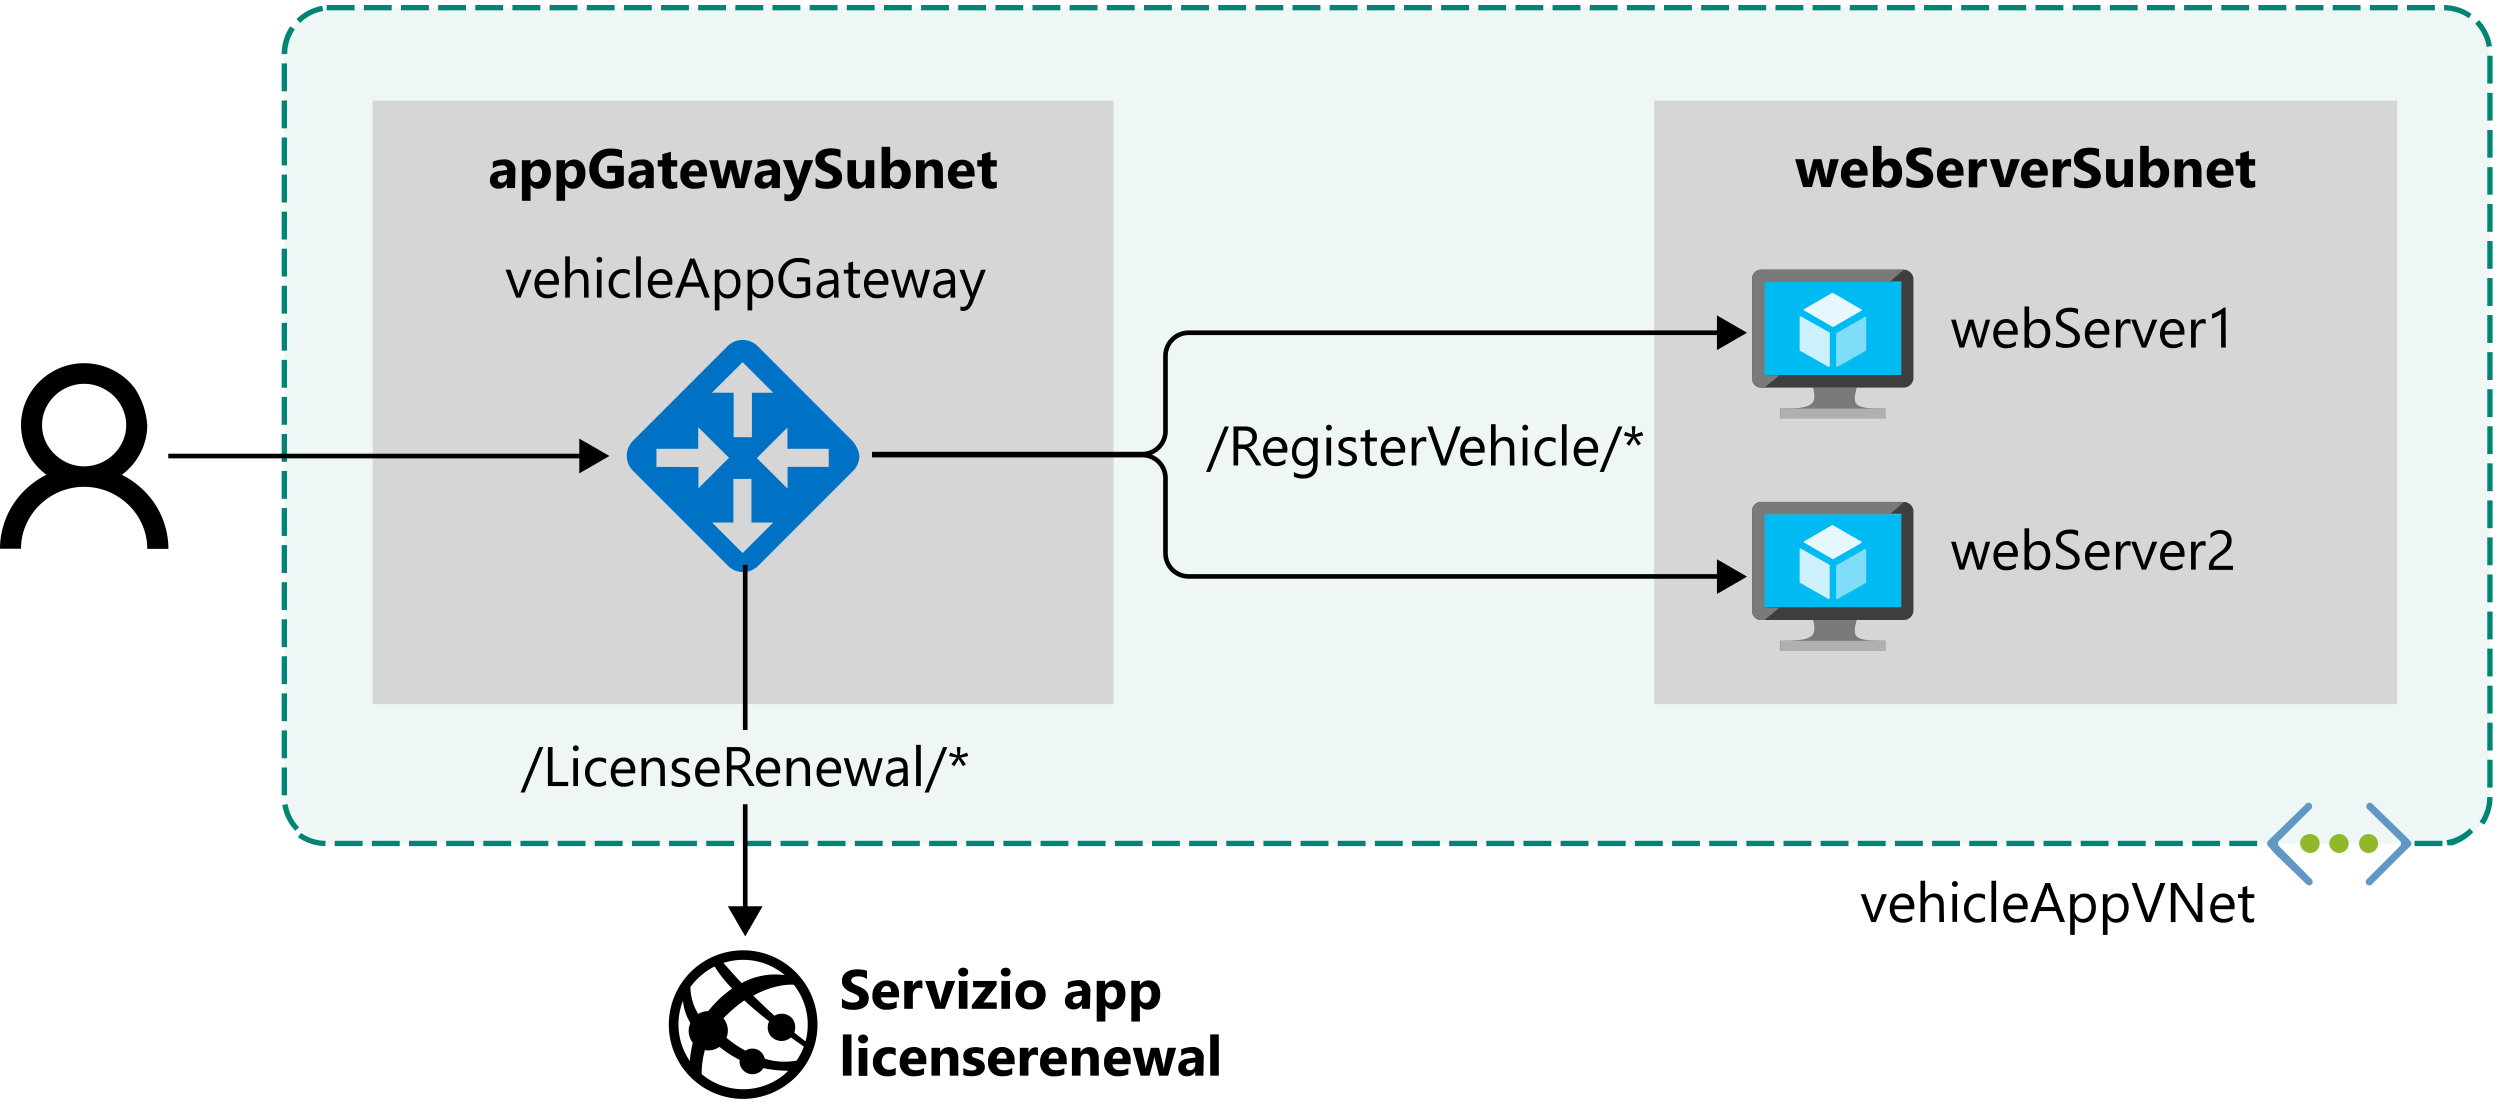<svg xmlns="http://www.w3.org/2000/svg" xmlns:xlink="http://www.w3.org/1999/xlink" viewBox="0 0 538.4 239.49"><defs><style>.cls-1{fill:#6197c2;}.cls-2{fill:#91b82b;}.cls-12,.cls-13,.cls-14,.cls-3{fill:#fff;}.cls-4,.cls-5{fill:#008575;}.cls-4{opacity:0.07;}.cls-12,.cls-13,.cls-14,.cls-4,.cls-6{isolation:isolate;}.cls-6{fill:#75757a;opacity:0.3;}.cls-7{fill:#7a7a7a;}.cls-8{fill:#3e3e3e;}.cls-9{fill:#00bbf1;}.cls-10{fill:#59b4d9;}.cls-11{fill:#b0b0b0;}.cls-12{opacity:0.9;}.cls-13{opacity:0.8;}.cls-14{opacity:0.5;}.cls-15{fill:none;stroke:#000;stroke-miterlimit:10;}.cls-16{fill:#0072c6;}</style><symbol id="IZ_VirtualNetwork" data-name="IZ VirtualNetwork" viewBox="0 0 50.07 28.72"><path class="cls-1" d="M49.74,13.64a1.37,1.37,0,0,1,0,1.8l-2.4,2.4-10.8,10.5a1.14,1.14,0,0,1-1.61.09l-.09-.09h0a1.19,1.19,0,0,1-.12-1.68.46.46,0,0,1,.12-.12l11.3-11.1a1.28,1.28,0,0,0,0-1.8h0L34.64,2.14a1.28,1.28,0,0,1,0-1.8h0a1.24,1.24,0,0,1,1.7,0L47,11l.1.1Z"/><path class="cls-1" d="M.34,13.64a1.37,1.37,0,0,0,0,1.8l2.4,2.4,10.8,10.5a1.14,1.14,0,0,0,1.61.09l.09-.09h0a1.2,1.2,0,0,0,.12-1.68l-.12-.12L4.14,15.45a1.28,1.28,0,0,1,0-1.8h0l11.3-11.5a1.28,1.28,0,0,0,0-1.8h0a1.24,1.24,0,0,0-1.7,0L2.84,10.84l-.1.11Z"/><path class="cls-2" d="M18.24,14.55a3.33,3.33,0,0,0-3.3-3.3,3.66,3.66,0,0,0-3.5,3.3,3.36,3.36,0,0,0,3.44,3.29h.06a3.27,3.27,0,0,0,3.3-3.22Z"/><path class="cls-2" d="M28.34,14.55a3.33,3.33,0,0,0-3.3-3.3,3.66,3.66,0,0,0-3.5,3.3A3.51,3.51,0,0,0,25,17.84,3.34,3.34,0,0,0,28.34,14.55Z"/><circle class="cls-2" cx="35.24" cy="14.55" r="3.3"/></symbol></defs><title>OJ104346164</title><g id="Layer_1" data-name="Layer 1"><g id="Shapes"><rect class="cls-3" width="538.4" height="239.49"/><rect class="cls-3" x="61.24" y="1.66" width="475" height="180" rx="10"/><rect class="cls-4" x="61.24" y="1.66" width="475" height="180" rx="10"/><path class="cls-5" d="M526,182.23h-6v-1.15h6Zm-39.9,0h-6v-1.15h6Zm-8,0h-6v-1.15h6Zm-8,0h-6v-1.15h6Zm-8,0h-6v-1.15h6Zm-8,0h-6v-1.15h6Zm-8,0h-6v-1.15h6Zm-8,0h-6v-1.15h6Zm-8,0h-6v-1.15h6Zm-8,0h-6v-1.15h6Zm-8,0h-6v-1.15h6Zm-8,0h-6v-1.15h6Zm-8,0h-6v-1.15h6Zm-8,0h-6v-1.15h6Zm-8,0h-6v-1.15h6Zm-8,0h-6v-1.15h6Zm-8,0h-6v-1.15h6Zm-8,0h-6v-1.15h6Zm-8,0h-6v-1.15h6Zm-8,0h-6v-1.15h6Zm-8,0h-6v-1.15h6Zm-8,0h-6v-1.15h6Zm-8,0h-6v-1.15h6Zm-8,0h-6v-1.15h6Zm-8,0h-6v-1.15h6Zm-8,0h-6v-1.15h6Zm-8,0h-6v-1.15h6Zm-8,0h-6v-1.15h6Zm-8,0h-6v-1.15h6Zm-8,0h-6v-1.15h6Zm-8,0h-6v-1.15h6Zm-8,0h-6v-1.15h6Zm-8,0h-6v-1.15h6Zm-8,0h-6v-1.15h6Zm-8,0h-6v-1.15h6Zm-8,0h-6v-1.15h6Zm-8,0h-6v-1.15h6Zm-8,0h-6v-1.15h6Zm-8,0h-6v-1.15h6Zm-8,0h-6v-1.15h6Zm-8,0h-6v-1.15h6Zm-8,0h-6v-1.15h6Zm-8,0h-6v-1.15h6Zm-8,0h-6v-1.15h6Zm-8,0h-6v-1.15h6Zm-8,0h-6v-1.15h6Zm-8,0h-6v-1.15h6Zm-8,0h-6v-1.15h6Zm-8,0h-6v-1.15h6Zm-8,0h-6v-1.15h6Zm-8,0h-6v-1.15h6Zm-8,0h-6v-1.15h6Zm-8,0h-6v-1.15h6Zm-8,0a10.58,10.58,0,0,1-5.93-1.92l.66-.94a9.36,9.36,0,0,0,5.28,1.71Zm457-.16-.2-1.13a9.48,9.48,0,0,0,4.94-2.54l.8.82a10.52,10.52,0,0,1-4.57,2.85ZM63.58,178.93a10.44,10.44,0,0,1-2.78-5.57l1.14-.19a9.32,9.32,0,0,0,2.48,5ZM535,177.61l-1-.65a9.37,9.37,0,0,0,1.64-5.3h1.15A10.51,10.51,0,0,1,535,177.61ZM61.81,171.28H60.66v-6h1.15Zm475-1.66h-1.15v-6h1.15Zm-475-6.32H60.66v-6h1.15Zm475-1.66h-1.15v-6h1.15Zm-475-6.32H60.66v-6h1.15Zm475-1.66h-1.15v-6h1.15Zm-475-6.32H60.66v-6h1.15Zm475-1.66h-1.15v-6h1.15Zm-475-6.32H60.66v-6h1.15Zm475-1.66h-1.15v-6h1.15Zm-475-6.32H60.66v-6h1.15Zm475-1.66h-1.15v-6h1.15Zm-475-6.32H60.66v-6h1.15Zm475-1.66h-1.15v-6h1.15Zm-475-6.32H60.66v-6h1.15Zm475-1.66h-1.15v-6h1.15Zm-475-6.32H60.66v-6h1.15Zm475-1.66h-1.15v-6h1.15Zm-475-6.32H60.66v-6h1.15Zm475-1.66h-1.15v-6h1.15Zm-475-6.32H60.66v-6h1.15Zm475-1.66h-1.15v-6h1.15Zm-475-6.32H60.66v-6h1.15Zm475-1.66h-1.15v-6h1.15Zm-475-6.32H60.66v-6h1.15Zm475-1.66h-1.15v-6h1.15Zm-475-6.32H60.66v-6h1.15Zm475-1.66h-1.15v-6h1.15Zm-475-6.32H60.66v-6h1.15Zm475-1.66h-1.15v-6h1.15Zm-475-6.32H60.66v-6h1.15Zm475-1.66h-1.15v-6h1.15Zm-475-6.32H60.66v-6h1.15Zm475-1.66h-1.15V36h1.15Zm-475-6.32H60.66v-6h1.15Zm475-1.66h-1.15V28h1.15Zm-475-6.32H60.66v-6h1.15Zm475-1.66h-1.15V20h1.15Zm-475-6.32H60.66v-6h1.15Zm475-1.66h-1.15V12h1.15ZM60.66,11.68h0a10.54,10.54,0,0,1,1.84-6l1,.65a9.34,9.34,0,0,0-1.64,5.29Zm474.88-1.56a9.35,9.35,0,0,0-2.5-5l.84-.8a10.57,10.57,0,0,1,2.79,5.57ZM64.65,4.93l-.8-.82a10.63,10.63,0,0,1,5.54-2.87l.2,1.14A9.35,9.35,0,0,0,64.65,4.93Zm467-1a9.38,9.38,0,0,0-5.29-1.7V1.08A10.39,10.39,0,0,1,532.28,3Zm-7.28-1.7h-6V1.08h6Zm-8,0h-6V1.08h6Zm-8,0h-6V1.08h6Zm-8,0h-6V1.08h6Zm-8,0h-6V1.08h6Zm-8,0h-6V1.08h6Zm-8,0h-6V1.08h6Zm-8,0h-6V1.08h6Zm-8,0h-6V1.08h6Zm-8,0h-6V1.08h6Zm-8,0h-6V1.08h6Zm-8,0h-6V1.08h6Zm-8,0h-6V1.08h6Zm-8,0h-6V1.08h6Zm-8,0h-6V1.08h6Zm-8,0h-6V1.08h6Zm-8,0h-6V1.08h6Zm-8,0h-6V1.08h6Zm-8,0h-6V1.08h6Zm-8,0h-6V1.08h6Zm-8,0h-6V1.08h6Zm-8,0h-6V1.08h6Zm-8,0h-6V1.08h6Zm-8,0h-6V1.08h6Zm-8,0h-6V1.08h6Zm-8,0h-6V1.08h6Zm-8,0h-6V1.08h6Zm-8,0h-6V1.08h6Zm-8,0h-6V1.08h6Zm-8,0h-6V1.08h6Zm-8,0h-6V1.08h6Zm-8,0h-6V1.08h6Zm-8,0h-6V1.08h6Zm-8,0h-6V1.08h6Zm-8,0h-6V1.08h6Zm-8,0h-6V1.08h6Zm-8,0h-6V1.08h6Zm-8,0h-6V1.08h6Zm-8,0h-6V1.08h6Zm-8,0h-6V1.08h6Zm-8,0h-6V1.08h6Zm-8,0h-6V1.08h6Zm-8,0h-6V1.08h6Zm-8,0h-6V1.08h6Zm-8,0h-6V1.08h6Zm-8,0h-6V1.08h6Zm-8,0h-6V1.08h6Zm-8,0h-6V1.08h6Zm-8,0h-6V1.08h6Zm-8,0h-6V1.08h6Zm-8,0h-6V1.08h6Zm-8,0h-6V1.08h6Zm-8,0h-6V1.08h6Zm-8,0h-6V1.08h6Zm-8,0h-6V1.08h6Zm-8,0h-6V1.08h6Zm-8,0h-6V1.08h6Z"/><use width="50.07" height="28.72" transform="matrix(0.62, 0, 0, -0.62, 488.25, 190.68)" xlink:href="#IZ_VirtualNetwork"/><rect class="cls-3" x="356.24" y="21.66" width="160" height="130"/><rect class="cls-6" x="356.24" y="21.66" width="160" height="130"/><rect class="cls-3" x="80.26" y="21.66" width="159.55" height="130"/><rect class="cls-6" x="80.26" y="21.66" width="159.55" height="130"/><path class="cls-7" d="M399.88,83.41h-9.46c1.11,4-.42,4.59-7.1,4.59v2.08H406V88C399.39,88,398.77,87.44,399.88,83.41Z"/><path class="cls-8" d="M410,58.08H379.22a1.93,1.93,0,0,0-1.88,2v21.4a1.93,1.93,0,0,0,1.86,2H410a2.12,2.12,0,0,0,2.08-2V60A2.12,2.12,0,0,0,410,58.08Zm-.56,2.65v20H380v-20l29.5-.07Z"/><polygon class="cls-9" points="409.41 60.73 409.41 80.76 379.98 80.76 379.98 60.73 409.48 60.73 409.41 60.73"/><path class="cls-7" d="M380,80.76h0v-20h26.93L410,58.08H379.22a1.93,1.93,0,0,0-1.88,2v21.4a1.93,1.93,0,0,0,1.86,2h.8l3.2-2.65Z"/><polygon class="cls-10" points="379.98 80.76 379.98 80.76 379.98 60.73 406.9 60.73 406.9 60.73 379.98 60.73 379.98 80.76"/><rect class="cls-11" x="383.39" y="88" width="22.75" height="2.09"/><path class="cls-12" d="M394.73,70.4h-.07l-6.12-3.55c-.07,0-.07-.07-.07-.14a.27.27,0,0,1,.07-.14l6-3.48h.21l6.12,3.55c.07,0,.07.07.07.14s0,.14-.07.14l-6.05,3.48Z"/><path class="cls-13" d="M393.83,79h-.07l-6.12-3.47c-.07,0-.07-.07-.07-.14v-7.1c0-.07,0-.14.07-.14h.2L394,71.58c.07,0,.07.07.07.14v7a.21.21,0,0,1-.07.13C393.9,79,393.9,79,393.83,79Z"/><path class="cls-14" d="M395.57,79h-.07c-.07,0-.07-.07-.07-.13v-7a.27.27,0,0,1,.07-.14l6.12-3.48h.21c.07,0,.07.07.07.14v7a.27.27,0,0,1-.07.14L395.71,79Z"/><path class="cls-7" d="M399.88,133.41h-9.46c1.11,4-.42,4.59-7.1,4.59v2.09H406V138C399.39,138,398.77,137.45,399.88,133.41Z"/><path class="cls-8" d="M410,108.09H379.22a1.93,1.93,0,0,0-1.88,2v21.44a1.94,1.94,0,0,0,1.88,2H410a2.11,2.11,0,0,0,2.08-2V110A2.1,2.1,0,0,0,410,108.09Zm-.56,2.64v20H380v-20l29.5-.07Z"/><polygon class="cls-9" points="409.41 110.73 409.41 130.77 379.98 130.77 379.98 110.73 409.48 110.73 409.41 110.73"/><path class="cls-7" d="M380,130.77h0v-20h26.93l3.13-2.64H379.22a1.93,1.93,0,0,0-1.88,2v21.44a1.94,1.94,0,0,0,1.88,1.95H380l3.2-2.64Z"/><polygon class="cls-10" points="379.98 130.77 379.98 130.77 379.98 110.73 406.9 110.73 406.9 110.73 379.98 110.73 379.98 130.77"/><rect class="cls-11" x="383.39" y="138" width="22.75" height="2.09"/><path class="cls-12" d="M394.73,120.4h-.07l-6.12-3.54c-.07,0-.07-.07-.07-.14a.27.27,0,0,1,.07-.14l6-3.48h.21l6.12,3.55c.07,0,.07.07.07.14s0,.14-.07.14l-6.05,3.47Z"/><path class="cls-13" d="M393.83,129h-.07l-6.12-3.48c-.07,0-.07-.07-.07-.14v-7.09c0-.07,0-.14.07-.14h.2l6.13,3.48c.07,0,.07.07.07.14v7a.27.27,0,0,1-.07.14C393.9,129,393.9,129,393.83,129Z"/><path class="cls-14" d="M395.57,129h-.07c-.07,0-.07-.07-.07-.14v-7a.21.21,0,0,1,.07-.13l6.12-3.48h.21c.07,0,.07.07.07.14v7a.27.27,0,0,1-.07.14L395.71,129Z"/><path d="M172.73,210.92A16,16,0,1,0,160,236.66a16.11,16.11,0,0,0,9.74-3.31A15.93,15.93,0,0,0,172.8,211Zm.75,13.35c-.57-.43-1.39-1.06-2.43-1.89a3.15,3.15,0,0,0-.34-2.93,3,3,0,0,0-3.91-.7c-1.4-1.25-2.94-2.7-4.57-4.33,4.85-2.65,8.41-2.37,8.72-2.34.05.06.11.12.16.19A13.83,13.83,0,0,1,173.48,224.27ZM164.7,228a2.88,2.88,0,0,0-.5-1.08,2.71,2.71,0,0,0-3.67-.65,24.41,24.41,0,0,1-3.73-2.48l-.34-.28a4.2,4.2,0,0,0-.59-4.11l-.08-.08c.28-.29.56-.59.87-.87a28.31,28.31,0,0,1,3.64-3h0c1.75,1.62,3.59,3.14,5.34,4.5a3,3,0,0,0,.25,3.05,3.06,3.06,0,0,0,4.23.59l.18-.18c1.25.89,2.24,1.55,2.81,2a13.94,13.94,0,0,1-1.56,3A14.33,14.33,0,0,1,164.7,228Zm4.3-18a15.12,15.12,0,0,0-9.28,1.72h0c-1.25-1.33-2.58-2.83-3.94-4.34a14.06,14.06,0,0,1,4.27-.67A13.79,13.79,0,0,1,169,210Zm-17.43-.41a13.67,13.67,0,0,1,2.33-1.44,28.32,28.32,0,0,0,3.77,4.75,23.55,23.55,0,0,0-3.85,3.34c-.45.51-.9,1-1.3,1.52a4.13,4.13,0,0,0-2.16.61,11.63,11.63,0,0,1-1.68-5.8,13.8,13.8,0,0,1,2.87-2.94Zm-4.48,5.94a10.81,10.81,0,0,0,1.59,4.77,4.17,4.17,0,0,0,.51,4.27h0a26.15,26.15,0,0,0-.63,3.93,13.89,13.89,0,0,1-1.49-12.93Zm21.42,16.18a13.9,13.9,0,0,1-17.4-.39,18.8,18.8,0,0,1,.7-5.17,4.2,4.2,0,0,0,3.13-.7l.36.28a23.08,23.08,0,0,0,4,2.53,2.62,2.62,0,0,0,.55,2,2.79,2.79,0,0,0,3.9.51,3.1,3.1,0,0,0,.66-.74,25.41,25.41,0,0,0,5.36.56,15.58,15.58,0,0,1-1.28,1.16Z"/><path d="M31.71,91.54a12.92,12.92,0,0,1-1.47,6,13.5,13.5,0,0,1-4,4.72,18.35,18.35,0,0,1,4.15,2.83,18.07,18.07,0,0,1,3.17,3.75,17.64,17.64,0,0,1,2.71,9.36H31.71a12.76,12.76,0,0,0-1.08-5.2,13.41,13.41,0,0,0-2.92-4.23,13.94,13.94,0,0,0-4.32-2.87,13.66,13.66,0,0,0-10.54,0,13.94,13.94,0,0,0-4.32,2.87A13.41,13.41,0,0,0,5.61,113a12.66,12.66,0,0,0-1.08,5.18H0a17.42,17.42,0,0,1,.71-4.92,17.74,17.74,0,0,1,2-4.44A18.32,18.32,0,0,1,10,102.24a13.32,13.32,0,0,1-4-4.69,12.92,12.92,0,0,1-1.47-6,12.62,12.62,0,0,1,1.08-5.17,13.34,13.34,0,0,1,2.92-4.24,13.94,13.94,0,0,1,4.32-2.87,13.74,13.74,0,0,1,11.39.39,13.22,13.22,0,0,1,4.81,4A16.47,16.47,0,0,1,31.71,91.54Zm-13.59,8.89a9,9,0,0,0,3.5-.71,9.63,9.63,0,0,0,2.89-1.91A9.07,9.07,0,0,0,26.45,95a8.49,8.49,0,0,0,0-6.89,9,9,0,0,0-1.94-2.83,9.44,9.44,0,0,0-2.89-1.91,9,9,0,0,0-7,0A9.14,9.14,0,0,0,9.78,88.1a8.63,8.63,0,0,0,0,6.9,9.34,9.34,0,0,0,2,2.82,9.54,9.54,0,0,0,2.87,1.91A8.82,8.82,0,0,0,18.12,100.43Z"/><path class="cls-15" d="M187.82,97.8H246a5,5,0,0,0,5-5V76.66a5,5,0,0,1,5-5H370.85"/><polygon points="369.76 75.39 376.24 71.66 369.76 67.92 369.76 75.39"/><path class="cls-15" d="M187.82,98H246a5,5,0,0,1,5,5v16.14a5,5,0,0,0,5,5H370.85"/><polygon points="369.76 127.92 376.24 124.18 369.76 120.44 369.76 127.92"/><line class="cls-15" x1="160.49" y1="173.21" x2="160.49" y2="196.27"/><polygon points="156.75 195.18 160.49 201.66 164.23 195.18 156.75 195.18"/><line class="cls-15" x1="36.24" y1="98.21" x2="125.85" y2="98.21"/><polygon points="124.76 101.94 131.24 98.2 124.76 94.47 124.76 101.94"/><path class="cls-16" d="M183.48,94.86,163.23,74.6a4.6,4.6,0,0,0-6.5-.09l-.09.09L136.38,94.86a4.58,4.58,0,0,0-.11,6.48l.11.11,20.36,20.36a4.51,4.51,0,0,0,3.29,1.4,4.71,4.71,0,0,0,3.3-1.4l20.35-20.36a4.55,4.55,0,0,0,1.4-3.29A6.07,6.07,0,0,0,183.48,94.86ZM159.93,78l6.59,6.58h-4.59v9.58H158V84.58h-4.69Zm-18.56,22.55V96.66h9V92L157,98.58l-6.59,6.59v-4.59Zm18.56,18.56-6.58-6.58h4.59v-9.38h3.89v9.38h4.69Zm18.56-18.56h-8.88v4.69L163,98.65l6.58-6.58v4.59h8.88Z"/><line class="cls-15" x1="160.49" y1="157.21" x2="160.49" y2="121.66"/></g></g><g id="Layer_2" data-name="Layer 2"><path d="M110.92,40.5h-1.75v-.87h0a1.93,1.93,0,0,1-1.78,1,1.88,1.88,0,0,1-1.38-.49,1.79,1.79,0,0,1-.5-1.32c0-1.17.69-1.84,2.07-2l1.63-.22c0-.65-.36-1-1.07-1a3.64,3.64,0,0,0-2,.64v-1.4a4.67,4.67,0,0,1,1.06-.35,5.7,5.7,0,0,1,1.22-.15,2.27,2.27,0,0,1,2.57,2.56Zm-1.74-2.44v-.41l-1.09.14c-.6.08-.9.35-.9.82a.67.67,0,0,0,.22.52.84.84,0,0,0,.59.2,1.1,1.1,0,0,0,.85-.36A1.31,1.31,0,0,0,109.18,38.06Z"/><path d="M114.26,39.8h0v3.45h-1.86V34.5h1.86v.9h0a2.36,2.36,0,0,1,3.73-.25,3.43,3.43,0,0,1,.63,2.18,3.63,3.63,0,0,1-.74,2.4,2.4,2.4,0,0,1-2,.91A1.87,1.87,0,0,1,114.26,39.8Zm-.05-2.46v.48a1.57,1.57,0,0,0,.32,1,1.08,1.08,0,0,0,.87.39,1.14,1.14,0,0,0,1-.49,2.34,2.34,0,0,0,.35-1.38c0-1.06-.41-1.58-1.23-1.58a1.15,1.15,0,0,0-.93.43A1.69,1.69,0,0,0,114.21,37.34Z"/><path d="M121.7,39.8h0v3.45h-1.85V34.5h1.85v.9h0a2.36,2.36,0,0,1,3.73-.25,3.43,3.43,0,0,1,.64,2.18,3.63,3.63,0,0,1-.75,2.4,2.4,2.4,0,0,1-2,.91A1.87,1.87,0,0,1,121.7,39.8Zm0-2.46v.48a1.52,1.52,0,0,0,.33,1,1.05,1.05,0,0,0,.86.39,1.12,1.12,0,0,0,1-.49,2.34,2.34,0,0,0,.35-1.38c0-1.06-.41-1.58-1.23-1.58a1.15,1.15,0,0,0-.93.43A1.69,1.69,0,0,0,121.65,37.34Z"/><path d="M134.34,39.93a6,6,0,0,1-3.05.71,4.41,4.41,0,0,1-3.2-1.12,4.08,4.08,0,0,1-1.17-3.09,4.32,4.32,0,0,1,1.28-3.23A4.66,4.66,0,0,1,131.6,32a7,7,0,0,1,2.35.37V34.1a4.63,4.63,0,0,0-2.38-.57,2.58,2.58,0,0,0-1.92.77,2.82,2.82,0,0,0-.74,2,2.78,2.78,0,0,0,.67,2,2.31,2.31,0,0,0,1.79.71,2.46,2.46,0,0,0,1.08-.19V37.22h-1.68V35.71h3.57Z"/><path d="M140.79,40.5H139v-.87h0a1.93,1.93,0,0,1-1.78,1,1.89,1.89,0,0,1-1.38-.49,1.79,1.79,0,0,1-.5-1.32c0-1.17.69-1.84,2.07-2l1.63-.22c0-.65-.36-1-1.07-1a3.64,3.64,0,0,0-2,.64v-1.4A4.67,4.67,0,0,1,137,34.5a5.7,5.7,0,0,1,1.22-.15,2.27,2.27,0,0,1,2.57,2.56Zm-1.74-2.44v-.41l-1.09.14c-.6.08-.9.35-.9.82a.67.67,0,0,0,.22.52.84.84,0,0,0,.59.2,1.1,1.1,0,0,0,.85-.36A1.31,1.31,0,0,0,139.05,38.06Z"/><path d="M145.88,40.42a2.62,2.62,0,0,1-1.23.22,1.76,1.76,0,0,1-2-2V35.86h-1V34.5h1V33.2l1.84-.53V34.5h1.35v1.36h-1.35v2.43q0,.93.75.93a1.19,1.19,0,0,0,.6-.17Z"/><path d="M152.27,38h-3.92c.07.87.62,1.31,1.65,1.31a3.24,3.24,0,0,0,1.74-.47V40.2a4.63,4.63,0,0,1-2.16.44,2.78,2.78,0,0,1-3.06-3,3.2,3.2,0,0,1,.87-2.37,2.9,2.9,0,0,1,2.13-.87,2.62,2.62,0,0,1,2,.78,3,3,0,0,1,.72,2.11Zm-1.72-1.13c0-.86-.35-1.29-1-1.29a1,1,0,0,0-.77.37,1.65,1.65,0,0,0-.4.92Z"/><path d="M162.06,34.5l-1.73,6h-1.94L157.5,37a3.59,3.59,0,0,1-.1-.77h0a5.13,5.13,0,0,1-.12.75l-.95,3.54h-1.92l-1.7-6h1.89l.83,3.91a5,5,0,0,1,.09.67h0a3.56,3.56,0,0,1,.11-.69l1-3.89h1.76l.93,3.91c0,.1.05.32.08.68h0c0-.23.05-.45.09-.68l.78-3.91Z"/><path d="M167.93,40.5h-1.75v-.87h0a2,2,0,0,1-1.79,1,1.89,1.89,0,0,1-1.38-.49,1.79,1.79,0,0,1-.5-1.32c0-1.17.69-1.84,2.07-2l1.63-.22c0-.65-.36-1-1.07-1a3.64,3.64,0,0,0-2,.64v-1.4a4.85,4.85,0,0,1,1.06-.35,5.7,5.7,0,0,1,1.22-.15,2.26,2.26,0,0,1,2.57,2.56Zm-1.74-2.44v-.41l-1.09.14c-.6.08-.9.35-.9.82a.67.67,0,0,0,.22.52.84.84,0,0,0,.59.2,1.1,1.1,0,0,0,.85-.36A1.31,1.31,0,0,0,166.19,38.06Z"/><path d="M175.11,34.5,172.67,41c-.59,1.55-1.47,2.33-2.65,2.33a3.35,3.35,0,0,1-1.1-.15V41.68a1.48,1.48,0,0,0,.8.22,1,1,0,0,0,1-.67l.32-.75-2.44-6h2l1.12,3.65a4.62,4.62,0,0,1,.17.8h0a6.79,6.79,0,0,1,.19-.79l1.13-3.66Z"/><path d="M175.65,40.17V38.3a3.72,3.72,0,0,0,1.1.64,3.67,3.67,0,0,0,1.21.21,2.93,2.93,0,0,0,.63-.06,1.35,1.35,0,0,0,.44-.18.87.87,0,0,0,.27-.27.67.67,0,0,0,.09-.34.77.77,0,0,0-.14-.44,1.93,1.93,0,0,0-.39-.35,3.43,3.43,0,0,0-.58-.32l-.72-.31a3.68,3.68,0,0,1-1.46-1,2.16,2.16,0,0,1-.49-1.43,2.22,2.22,0,0,1,.27-1.13,2.3,2.3,0,0,1,.71-.78,3.25,3.25,0,0,1,1.06-.44,5.12,5.12,0,0,1,1.26-.15,7.82,7.82,0,0,1,1.16.08,5.17,5.17,0,0,1,.94.24V34a2.59,2.59,0,0,0-.46-.26,3.52,3.52,0,0,0-.51-.19,4.94,4.94,0,0,0-.53-.1,2.85,2.85,0,0,0-.49,0,2.68,2.68,0,0,0-.59.06,1.5,1.5,0,0,0-.44.17,1,1,0,0,0-.29.27.68.68,0,0,0-.1.35.64.64,0,0,0,.12.38A1.3,1.3,0,0,0,178,35a3.66,3.66,0,0,0,.5.3l.66.29a7,7,0,0,1,.91.45,3.44,3.44,0,0,1,.69.54,2.21,2.21,0,0,1,.44.68,2.44,2.44,0,0,1,.15.89,2.34,2.34,0,0,1-.27,1.18,2.25,2.25,0,0,1-.72.78,3,3,0,0,1-1.07.42,5.85,5.85,0,0,1-1.28.13,6.86,6.86,0,0,1-1.31-.12A3.52,3.52,0,0,1,175.65,40.17Z"/><path d="M188.28,40.5h-1.85v-.92h0a2.09,2.09,0,0,1-1.84,1.06c-1.39,0-2.08-.84-2.08-2.52V34.5h1.84V38c0,.85.34,1.27,1,1.27a1,1,0,0,0,.8-.34,1.48,1.48,0,0,0,.29-1V34.5h1.85Z"/><path d="M191.71,39.8h0v.7h-1.85V31.61h1.85V35.4h0a2.21,2.21,0,0,1,2-1,2.11,2.11,0,0,1,1.78.8,3.41,3.41,0,0,1,.63,2.18,3.73,3.73,0,0,1-.73,2.4,2.38,2.38,0,0,1-2,.91A1.9,1.9,0,0,1,191.71,39.8Zm-.05-2.53v.61a1.36,1.36,0,0,0,.34,1,1,1,0,0,0,.85.38,1.12,1.12,0,0,0,1-.49,2.34,2.34,0,0,0,.35-1.38,1.86,1.86,0,0,0-.32-1.16,1.08,1.08,0,0,0-.91-.42,1.19,1.19,0,0,0-.92.41A1.57,1.57,0,0,0,191.66,37.27Z"/><path d="M203.08,40.5h-1.85V37.16c0-.93-.33-1.39-1-1.39a1,1,0,0,0-.79.37,1.41,1.41,0,0,0-.31.93V40.5h-1.85v-6h1.85v.94h0a2.11,2.11,0,0,1,1.92-1.09c1.33,0,2,.82,2,2.47Z"/><path d="M209.93,38H206c.06.87.61,1.31,1.64,1.31a3.24,3.24,0,0,0,1.74-.47V40.2a4.63,4.63,0,0,1-2.16.44,2.79,2.79,0,0,1-3.06-3,3.2,3.2,0,0,1,.87-2.37,2.9,2.9,0,0,1,2.13-.87,2.62,2.62,0,0,1,2,.78,3,3,0,0,1,.72,2.11Zm-1.72-1.13c0-.86-.34-1.29-1-1.29a1,1,0,0,0-.77.37,1.65,1.65,0,0,0-.4.92Z"/><path d="M214.66,40.42a2.67,2.67,0,0,1-1.24.22c-1.3,0-1.95-.68-1.95-2V35.86h-1V34.5h1V33.2l1.84-.53V34.5h1.35v1.36h-1.35v2.43q0,.93.75.93a1.19,1.19,0,0,0,.6-.17Z"/><path d="M181.32,216.93v-1.87a3.86,3.86,0,0,0,1.11.64,3.57,3.57,0,0,0,1.2.21,2.93,2.93,0,0,0,.63-.06,2,2,0,0,0,.44-.18.87.87,0,0,0,.27-.27.69.69,0,0,0,.09-.34.77.77,0,0,0-.14-.44,1.7,1.7,0,0,0-.39-.36A4.88,4.88,0,0,0,184,214c-.23-.1-.47-.21-.73-.31a3.79,3.79,0,0,1-1.46-1,2.18,2.18,0,0,1-.49-1.43,2.22,2.22,0,0,1,.27-1.13,2.13,2.13,0,0,1,.71-.78,3.5,3.5,0,0,1,1.06-.45,5.66,5.66,0,0,1,1.26-.14,8.06,8.06,0,0,1,1.17.08,4.53,4.53,0,0,1,.93.24v1.75a2.87,2.87,0,0,0-.46-.25,3.52,3.52,0,0,0-.51-.19,5,5,0,0,0-.53-.11l-.49,0a2.68,2.68,0,0,0-.59.06,1.62,1.62,0,0,0-.44.17.91.91,0,0,0-.28.27.6.6,0,0,0-.1.35.65.65,0,0,0,.11.38,1.3,1.3,0,0,0,.31.31,4.4,4.4,0,0,0,.5.3l.66.29a7,7,0,0,1,.91.45,3.18,3.18,0,0,1,.69.54,2.1,2.1,0,0,1,.44.68,2.4,2.4,0,0,1,.15.89,2.37,2.37,0,0,1-.27,1.18,2.25,2.25,0,0,1-.72.78,3.46,3.46,0,0,1-1.06.42,6,6,0,0,1-1.29.13,6.94,6.94,0,0,1-1.31-.12A3.81,3.81,0,0,1,181.32,216.93Z"/><path d="M193.64,214.78h-3.91c.06.87.61,1.31,1.64,1.31a3.24,3.24,0,0,0,1.74-.47V217a4.5,4.5,0,0,1-2.16.45,2.81,2.81,0,0,1-3.06-3.05,3.2,3.2,0,0,1,.87-2.37,2.9,2.9,0,0,1,2.13-.87,2.62,2.62,0,0,1,2,.78,3,3,0,0,1,.72,2.11Zm-1.72-1.14c0-.86-.34-1.29-1-1.29a1,1,0,0,0-.77.37,1.72,1.72,0,0,0-.4.92Z"/><path d="M198.66,212.92a1.66,1.66,0,0,0-.78-.18,1.14,1.14,0,0,0-.95.44,2,2,0,0,0-.34,1.21v2.86h-1.85v-6h1.85v1.12h0a1.59,1.59,0,0,1,1.58-1.22,1.17,1.17,0,0,1,.46.07Z"/><path d="M205.71,211.25l-2.23,6h-2.11l-2.13-6h2l1.05,3.7a5.91,5.91,0,0,1,.2,1.07h0a6,6,0,0,1,.22-1l1.07-3.74Z"/><path d="M207.44,210.3a1.11,1.11,0,0,1-.77-.27.92.92,0,0,1-.3-.69.88.88,0,0,1,.3-.68,1.16,1.16,0,0,1,.77-.26,1.14,1.14,0,0,1,.77.26.93.93,0,0,1,0,1.37A1.1,1.1,0,0,1,207.44,210.3Zm.91,6.95H206.5v-6h1.85Z"/><path d="M214.66,217.25h-5.38v-.76l3-3.87h-2.71v-1.37h5.06v.92l-2.85,3.72h2.87Z"/><path d="M216.6,210.3a1.11,1.11,0,0,1-.77-.27.92.92,0,0,1-.3-.69.88.88,0,0,1,.3-.68,1.27,1.27,0,0,1,1.54,0,1,1,0,0,1,0,1.37A1.11,1.11,0,0,1,216.6,210.3Zm.91,6.95h-1.85v-6h1.85Z"/><path d="M221.93,217.4a3.23,3.23,0,0,1-2.36-.84,3.47,3.47,0,0,1,0-4.61,3.38,3.38,0,0,1,2.41-.84,3.2,3.2,0,0,1,2.35.84,3,3,0,0,1,.85,2.22,3.18,3.18,0,0,1-.88,2.36A3.24,3.24,0,0,1,221.93,217.4Zm0-4.88a1.21,1.21,0,0,0-1,.46,1.92,1.92,0,0,0-.37,1.27c0,1.16.47,1.73,1.4,1.73s1.33-.59,1.33-1.77S222.87,212.52,222,212.52Z"/><path d="M234.71,217.25H233v-.86h0a2,2,0,0,1-1.78,1,1.88,1.88,0,0,1-1.38-.5,1.79,1.79,0,0,1-.5-1.32q0-1.74,2.07-2l1.63-.22c0-.66-.36-1-1.07-1a3.7,3.7,0,0,0-2,.63v-1.39a4.67,4.67,0,0,1,1.06-.35,5.7,5.7,0,0,1,1.22-.15,2.27,2.27,0,0,1,2.57,2.56ZM233,214.82v-.41l-1.09.14c-.6.08-.9.35-.9.82a.64.64,0,0,0,.22.51.8.8,0,0,0,.59.21,1.1,1.1,0,0,0,.85-.36A1.31,1.31,0,0,0,233,214.82Z"/><path d="M238.05,216.56h0V220h-1.86v-8.76H238v.91h0a2.36,2.36,0,0,1,3.73-.25,3.42,3.42,0,0,1,.63,2.17,3.65,3.65,0,0,1-.74,2.41,2.4,2.4,0,0,1-2,.91A1.87,1.87,0,0,1,238.05,216.56Zm-.05-2.47v.49a1.57,1.57,0,0,0,.32,1,1.08,1.08,0,0,0,.87.39,1.14,1.14,0,0,0,1-.49,2.36,2.36,0,0,0,.35-1.38q0-1.59-1.23-1.59a1.16,1.16,0,0,0-.93.44A1.68,1.68,0,0,0,238,214.09Z"/><path d="M245.49,216.56h0V220h-1.85v-8.76h1.85v.91h0a2.18,2.18,0,0,1,1.93-1,2.14,2.14,0,0,1,1.8.8,3.42,3.42,0,0,1,.64,2.17,3.66,3.66,0,0,1-.75,2.41,2.4,2.4,0,0,1-2,.91A1.87,1.87,0,0,1,245.49,216.56Zm-.05-2.47v.49a1.52,1.52,0,0,0,.33,1,1.05,1.05,0,0,0,.86.39,1.12,1.12,0,0,0,1-.49,2.36,2.36,0,0,0,.35-1.38q0-1.59-1.23-1.59a1.16,1.16,0,0,0-.93.44A1.68,1.68,0,0,0,245.44,214.09Z"/><path d="M183.38,231.65h-1.86v-8.88h1.86Z"/><path d="M185.87,224.7a1.11,1.11,0,0,1-.77-.27.92.92,0,0,1-.3-.69.88.88,0,0,1,.3-.68,1.16,1.16,0,0,1,.77-.26,1.14,1.14,0,0,1,.77.26.93.93,0,0,1,0,1.37A1.1,1.1,0,0,1,185.87,224.7Zm.92,7h-1.86v-6h1.86Z"/><path d="M192.89,231.44a3.69,3.69,0,0,1-1.81.36,3.06,3.06,0,0,1-2.24-.84,2.89,2.89,0,0,1-.85-2.16,3.19,3.19,0,0,1,.91-2.41,3.39,3.39,0,0,1,2.46-.88,3.12,3.12,0,0,1,1.53.28v1.57a2.12,2.12,0,0,0-1.29-.44,1.71,1.71,0,0,0-1.27.47,2,2,0,0,0,0,2.54,1.66,1.66,0,0,0,1.23.45,2.42,2.42,0,0,0,1.35-.43Z"/><path d="M199.49,229.18h-3.91c.06.87.61,1.31,1.65,1.31A3.24,3.24,0,0,0,199,230v1.33a4.57,4.57,0,0,1-2.17.45,2.79,2.79,0,0,1-3.05-3.05,3.24,3.24,0,0,1,.86-2.37,2.9,2.9,0,0,1,2.14-.87,2.63,2.63,0,0,1,2,.78,3,3,0,0,1,.71,2.11ZM197.78,228q0-1.29-1.05-1.29a1,1,0,0,0-.77.37,1.78,1.78,0,0,0-.39.92Z"/><path d="M206.39,231.65h-1.85v-3.33c0-.93-.33-1.4-1-1.4a1,1,0,0,0-.79.37,1.4,1.4,0,0,0-.31.94v3.42H200.6v-6h1.85v.95h0a2.11,2.11,0,0,1,1.93-1.09c1.33,0,2,.82,2,2.47Z"/><path d="M207.46,231.5V230a4.27,4.27,0,0,0,.91.41,3,3,0,0,0,.86.13,1.86,1.86,0,0,0,.78-.13.43.43,0,0,0,.28-.41.38.38,0,0,0-.13-.3,1,1,0,0,0-.33-.2,3.72,3.72,0,0,0-.44-.16l-.46-.16a4.68,4.68,0,0,1-.63-.29,1.67,1.67,0,0,1-.46-.36,1.4,1.4,0,0,1-.28-.47,2,2,0,0,1-.1-.64,1.7,1.7,0,0,1,.22-.87,1.75,1.75,0,0,1,.59-.59,2.43,2.43,0,0,1,.84-.34,3.93,3.93,0,0,1,1-.11,5.73,5.73,0,0,1,.81.06,5.88,5.88,0,0,1,.81.18v1.43a3,3,0,0,0-.76-.31,3.11,3.11,0,0,0-.79-.1,1.87,1.87,0,0,0-.34,0,1,1,0,0,0-.28.09.64.64,0,0,0-.2.16.44.44,0,0,0-.07.22.41.41,0,0,0,.11.28.79.79,0,0,0,.27.2l.38.16.42.13a5,5,0,0,1,.66.29,2.49,2.49,0,0,1,.52.35,1.39,1.39,0,0,1,.32.48,1.69,1.69,0,0,1,.12.66,1.76,1.76,0,0,1-.23.91,1.93,1.93,0,0,1-.62.62,2.88,2.88,0,0,1-.88.34,5.1,5.1,0,0,1-1,.11A5.5,5.5,0,0,1,207.46,231.5Z"/><path d="M218.53,229.18h-3.92c.06.87.61,1.31,1.65,1.31A3.24,3.24,0,0,0,218,230v1.33a4.56,4.56,0,0,1-2.16.45,3,3,0,0,1-2.26-.81,3,3,0,0,1-.8-2.24,3.24,3.24,0,0,1,.86-2.37,2.9,2.9,0,0,1,2.14-.87,2.63,2.63,0,0,1,2,.78,3,3,0,0,1,.72,2.11ZM216.81,228c0-.86-.35-1.29-1-1.29a1,1,0,0,0-.77.37,1.72,1.72,0,0,0-.4.92Z"/><path d="M223.54,227.32a1.61,1.61,0,0,0-.78-.18,1.12,1.12,0,0,0-.94.44,1.93,1.93,0,0,0-.34,1.21v2.86h-1.85v-6h1.85v1.12h0a1.59,1.59,0,0,1,1.58-1.22,1.14,1.14,0,0,1,.46.07Z"/><path d="M229.75,229.18h-3.92c.06.87.61,1.31,1.65,1.31a3.24,3.24,0,0,0,1.74-.47v1.33a4.56,4.56,0,0,1-2.16.45,2.79,2.79,0,0,1-3.06-3.05,3.2,3.2,0,0,1,.87-2.37,2.87,2.87,0,0,1,2.13-.87,2.63,2.63,0,0,1,2,.78,3,3,0,0,1,.72,2.11ZM228,228c0-.86-.35-1.29-1-1.29a1,1,0,0,0-.77.37,1.72,1.72,0,0,0-.4.92Z"/><path d="M236.64,231.65H234.8v-3.33c0-.93-.34-1.4-1-1.4a1,1,0,0,0-.79.37,1.4,1.4,0,0,0-.31.94v3.42h-1.85v-6h1.85v.95h0a2.12,2.12,0,0,1,1.93-1.09c1.33,0,2,.82,2,2.47Z"/><path d="M243.5,229.18h-3.92c.07.87.62,1.31,1.65,1.31A3.24,3.24,0,0,0,243,230v1.33a4.5,4.5,0,0,1-2.16.45,2.79,2.79,0,0,1-3.06-3.05,3.2,3.2,0,0,1,.87-2.37,2.9,2.9,0,0,1,2.13-.87,2.62,2.62,0,0,1,2,.78,3,3,0,0,1,.72,2.11ZM241.78,228c0-.86-.35-1.29-1-1.29a1,1,0,0,0-.77.37,1.72,1.72,0,0,0-.4.92Z"/><path d="M253.29,225.65l-1.73,6h-1.94l-.89-3.51a3.68,3.68,0,0,1-.1-.77h0a5,5,0,0,1-.12.74l-.95,3.54h-1.92l-1.7-6h1.89l.83,3.92a3.72,3.72,0,0,1,.08.67h0a3.12,3.12,0,0,1,.11-.7l1-3.89h1.76l.93,3.92c0,.1,0,.32.08.68h0c0-.23.05-.46.09-.68l.78-3.92Z"/><path d="M259.16,231.65h-1.75v-.86h0a2,2,0,0,1-1.78,1,1.9,1.9,0,0,1-1.38-.5,1.79,1.79,0,0,1-.5-1.32q0-1.74,2.07-2l1.63-.22c0-.66-.36-1-1.07-1a3.64,3.64,0,0,0-2,.64V226a4.67,4.67,0,0,1,1.06-.35,5.7,5.7,0,0,1,1.22-.15,2.27,2.27,0,0,1,2.57,2.56Zm-1.74-2.43v-.41l-1.09.14c-.6.08-.9.35-.9.82a.67.67,0,0,0,.22.52.84.84,0,0,0,.59.2,1.1,1.1,0,0,0,.85-.36A1.31,1.31,0,0,0,257.42,229.22Z"/><path d="M262.48,231.65h-1.85v-8.88h1.85Z"/><path d="M114.49,58.09l-2.39,6h-.94l-2.28-6h1.06l1.52,4.36a4.27,4.27,0,0,1,.21.84h0a4,4,0,0,1,.18-.82l1.6-4.38Z"/><path d="M120.34,61.33h-4.23a2.21,2.21,0,0,0,.54,1.55,1.85,1.85,0,0,0,1.41.54,2.94,2.94,0,0,0,1.87-.67v.91a3.52,3.52,0,0,1-2.09.57,2.52,2.52,0,0,1-2-.82,3.81,3.81,0,0,1,.07-4.58,2.51,2.51,0,0,1,2-.88,2.25,2.25,0,0,1,1.82.76,3.18,3.18,0,0,1,.64,2.12Zm-1-.81a2,2,0,0,0-.4-1.3,1.37,1.37,0,0,0-1.1-.46,1.55,1.55,0,0,0-1.15.48,2.19,2.19,0,0,0-.59,1.28Z"/><path d="M126.78,64.09h-1V60.63c0-1.25-.47-1.87-1.4-1.87a1.51,1.51,0,0,0-1.18.54,2,2,0,0,0-.48,1.39v3.4h-1V55.21h1v3.88h0a2.18,2.18,0,0,1,2-1.14c1.35,0,2,.81,2,2.44Z"/><path d="M129.08,56.57a.6.6,0,0,1-.44-.18.59.59,0,0,1-.18-.44.61.61,0,0,1,.18-.45.6.6,0,0,1,.44-.18.62.62,0,0,1,.63.63.62.62,0,0,1-.18.44A.61.61,0,0,1,129.08,56.57Zm.47,7.52h-1v-6h1Z"/><path d="M135.58,63.81a3.08,3.08,0,0,1-1.64.42,2.75,2.75,0,0,1-2.07-.83,3.06,3.06,0,0,1-.79-2.17,3.35,3.35,0,0,1,.85-2.38,3,3,0,0,1,2.27-.9,3.27,3.27,0,0,1,1.4.29v1a2.42,2.42,0,0,0-1.43-.47,1.92,1.92,0,0,0-1.51.66,2.46,2.46,0,0,0-.59,1.73,2.36,2.36,0,0,0,.55,1.66,1.91,1.91,0,0,0,1.49.61,2.38,2.38,0,0,0,1.47-.52Z"/><path d="M138,64.09h-1V55.21h1Z"/><path d="M144.77,61.33h-4.24a2.21,2.21,0,0,0,.54,1.55,1.85,1.85,0,0,0,1.42.54,2.93,2.93,0,0,0,1.86-.67v.91a3.5,3.5,0,0,1-2.09.57,2.52,2.52,0,0,1-2-.82,3.36,3.36,0,0,1-.73-2.3,3.29,3.29,0,0,1,.8-2.28,2.53,2.53,0,0,1,2-.88,2.25,2.25,0,0,1,1.82.76,3.18,3.18,0,0,1,.65,2.12Zm-1-.81a2,2,0,0,0-.4-1.3,1.36,1.36,0,0,0-1.1-.46,1.55,1.55,0,0,0-1.15.48,2.25,2.25,0,0,0-.59,1.28Z"/><path d="M152.85,64.09h-1.09l-.89-2.36h-3.56l-.84,2.36h-1.09l3.22-8.4h1Zm-2.3-3.24-1.32-3.58a3.38,3.38,0,0,1-.13-.56h0a3.23,3.23,0,0,1-.14.56l-1.3,3.58Z"/><path d="M154.94,63.22h0v3.63h-1V58.09h1v1.06h0A2.29,2.29,0,0,1,157,58a2.2,2.2,0,0,1,1.81.81,3.32,3.32,0,0,1,.65,2.15,3.79,3.79,0,0,1-.73,2.42,2.46,2.46,0,0,1-2,.9A2,2,0,0,1,154.94,63.22Zm0-2.42v.84a1.77,1.77,0,0,0,.48,1.26,1.73,1.73,0,0,0,2.6-.15,3,3,0,0,0,.49-1.85,2.41,2.41,0,0,0-.46-1.57,1.53,1.53,0,0,0-1.25-.57,1.7,1.7,0,0,0-1.35.58A2.15,2.15,0,0,0,154.92,60.8Z"/><path d="M162,63.22h0v3.63h-1V58.09h1v1.06h0a2.26,2.26,0,0,1,2.07-1.2,2.18,2.18,0,0,1,1.81.81,3.27,3.27,0,0,1,.65,2.15,3.73,3.73,0,0,1-.73,2.42,2.45,2.45,0,0,1-2,.9A2,2,0,0,1,162,63.22Zm0-2.42v.84a1.78,1.78,0,0,0,.49,1.26,1.72,1.72,0,0,0,2.59-.15,3,3,0,0,0,.5-1.85,2.47,2.47,0,0,0-.46-1.57,1.54,1.54,0,0,0-1.26-.57,1.7,1.7,0,0,0-1.35.58A2.15,2.15,0,0,0,162,60.8Z"/><path d="M174.48,63.52a5.7,5.7,0,0,1-2.81.71,3.86,3.86,0,0,1-2.91-1.16A4.26,4.26,0,0,1,167.65,60a4.37,4.37,0,0,1,1.23-3.2A4.17,4.17,0,0,1,172,55.55a5.42,5.42,0,0,1,2.3.44v1.09a4.44,4.44,0,0,0-2.42-.64,3,3,0,0,0-2.31,1,4.07,4.07,0,0,0-.06,5,2.94,2.94,0,0,0,2.27.91,3.39,3.39,0,0,0,1.7-.4V60.6h-1.84v-.89h2.83Z"/><path d="M180.6,64.09h-1v-.94h0a2.2,2.2,0,0,1-3.25.61,1.64,1.64,0,0,1-.5-1.26c0-1.12.66-1.78,2-2l1.79-.25q0-1.53-1.23-1.53a2.92,2.92,0,0,0-2,.74v-1a3.76,3.76,0,0,1,2-.56c1.41,0,2.12.75,2.12,2.24Zm-1-3-1.44.19a2.43,2.43,0,0,0-1,.34.93.93,0,0,0-.34.84.89.89,0,0,0,.31.71,1.2,1.2,0,0,0,.84.28,1.53,1.53,0,0,0,1.18-.5,1.79,1.79,0,0,0,.46-1.27Z"/><path d="M185.19,64a1.82,1.82,0,0,1-.9.19c-1,0-1.57-.59-1.57-1.76V58.91h-1v-.82h1V56.63l1-.32v1.78h1.51v.82h-1.51v3.38a1.45,1.45,0,0,0,.2.86.84.84,0,0,0,.68.26,1.05,1.05,0,0,0,.63-.2Z"/><path d="M191.29,61.33h-4.23a2.21,2.21,0,0,0,.54,1.55,1.85,1.85,0,0,0,1.42.54,2.93,2.93,0,0,0,1.86-.67v.91a3.52,3.52,0,0,1-2.09.57,2.52,2.52,0,0,1-2-.82,3.81,3.81,0,0,1,.07-4.58,2.53,2.53,0,0,1,2-.88,2.25,2.25,0,0,1,1.82.76,3.18,3.18,0,0,1,.64,2.12Zm-1-.81a2,2,0,0,0-.4-1.3,1.36,1.36,0,0,0-1.1-.46,1.55,1.55,0,0,0-1.15.48,2.19,2.19,0,0,0-.59,1.28Z"/><path d="M200.31,58.09l-1.8,6h-1l-1.23-4.29a3,3,0,0,1-.1-.56h0a2.44,2.44,0,0,1-.12.54l-1.35,4.31h-1l-1.81-6h1l1.25,4.51a3.12,3.12,0,0,1,.08.54h0a3.14,3.14,0,0,1,.11-.55l1.38-4.5h.88l1.24,4.52a3.36,3.36,0,0,1,.09.54h0a2.61,2.61,0,0,1,.1-.54l1.22-4.52Z"/><path d="M205.71,64.09h-1v-.94h0a2.2,2.2,0,0,1-3.25.61A1.65,1.65,0,0,1,201,62.5c0-1.12.66-1.78,2-2l1.79-.25q0-1.53-1.23-1.53a2.91,2.91,0,0,0-2,.74v-1a3.76,3.76,0,0,1,2-.56c1.41,0,2.11.75,2.11,2.24Zm-1-3-1.44.19a2.43,2.43,0,0,0-1,.34.93.93,0,0,0-.34.84.89.89,0,0,0,.31.71,1.2,1.2,0,0,0,.84.28,1.53,1.53,0,0,0,1.18-.5,1.79,1.79,0,0,0,.46-1.27Z"/><path d="M212.3,58.09l-2.76,7q-.73,1.86-2.07,1.86a2.28,2.28,0,0,1-.63-.07V66a1.8,1.8,0,0,0,.57.1,1.18,1.18,0,0,0,1.09-.86l.48-1.14-2.35-6h1.07l1.62,4.62.13.45h0c0-.09.06-.24.12-.44l1.7-4.63Z"/><path d="M117,160.89l-4,9.79h-.89l4-9.79Z"/><path d="M122.35,169.29H118v-8.4h1v7.51h3.38Z"/><path d="M124,161.77a.6.6,0,0,1-.44-.18.59.59,0,0,1-.18-.44.61.61,0,0,1,.18-.45.6.6,0,0,1,.44-.18.62.62,0,0,1,.63.63.63.63,0,0,1-.63.62Zm.47,7.52h-1v-6h1Z"/><path d="M130.5,169a3.08,3.08,0,0,1-1.64.42,2.75,2.75,0,0,1-2.07-.83,3.06,3.06,0,0,1-.79-2.17,3.35,3.35,0,0,1,.85-2.38,3,3,0,0,1,2.27-.9,3.27,3.27,0,0,1,1.4.29v1a2.42,2.42,0,0,0-1.43-.47,1.92,1.92,0,0,0-1.51.66,2.46,2.46,0,0,0-.59,1.73,2.36,2.36,0,0,0,.55,1.66,1.91,1.91,0,0,0,1.49.61,2.38,2.38,0,0,0,1.47-.52Z"/><path d="M136.78,166.53h-4.24a2.3,2.3,0,0,0,.54,1.55,1.88,1.88,0,0,0,1.42.54,2.89,2.89,0,0,0,1.86-.67v.91a3.47,3.47,0,0,1-2.09.57,2.53,2.53,0,0,1-2-.82,3.35,3.35,0,0,1-.72-2.3,3.28,3.28,0,0,1,.79-2.28,2.54,2.54,0,0,1,2-.88,2.22,2.22,0,0,1,1.82.76,3.18,3.18,0,0,1,.65,2.12Zm-1-.81a1.91,1.91,0,0,0-.4-1.3,1.36,1.36,0,0,0-1.1-.46,1.56,1.56,0,0,0-1.15.48,2.25,2.25,0,0,0-.59,1.28Z"/><path d="M143.21,169.29h-1v-3.42c0-1.28-.46-1.91-1.39-1.91a1.5,1.5,0,0,0-1.19.54,2,2,0,0,0-.48,1.37v3.42h-1v-6h1v1h0a2.16,2.16,0,0,1,2-1.14,1.82,1.82,0,0,1,1.5.64,2.79,2.79,0,0,1,.52,1.83Z"/><path d="M144.66,169.07v-1a2.82,2.82,0,0,0,1.73.58q1.26,0,1.26-.84a.76.76,0,0,0-.1-.41,1,1,0,0,0-.3-.29,1.94,1.94,0,0,0-.43-.24l-.54-.21c-.26-.11-.5-.21-.7-.32a2.22,2.22,0,0,1-.5-.36,1.38,1.38,0,0,1-.31-.46,1.85,1.85,0,0,1-.1-.61,1.39,1.39,0,0,1,.2-.74,1.67,1.67,0,0,1,.51-.55,2.49,2.49,0,0,1,.74-.33,3.56,3.56,0,0,1,2.24.16v1a2.7,2.7,0,0,0-1.52-.43,1.88,1.88,0,0,0-.49.06,1.26,1.26,0,0,0-.37.17,1,1,0,0,0-.24.27.66.66,0,0,0-.08.34.75.75,0,0,0,.08.39,1,1,0,0,0,.25.29,2.11,2.11,0,0,0,.4.22l.53.22a6.21,6.21,0,0,1,.72.31,2.82,2.82,0,0,1,.54.36,1.57,1.57,0,0,1,.34.47,1.46,1.46,0,0,1,.12.62,1.51,1.51,0,0,1-.2.78,1.58,1.58,0,0,1-.52.54,2.5,2.5,0,0,1-.76.33,3.68,3.68,0,0,1-.89.1A3.39,3.39,0,0,1,144.66,169.07Z"/><path d="M154.94,166.53H150.7a2.3,2.3,0,0,0,.54,1.55,1.87,1.87,0,0,0,1.42.54,2.91,2.91,0,0,0,1.86-.67v.91a3.5,3.5,0,0,1-2.09.57,2.53,2.53,0,0,1-2-.82,3.35,3.35,0,0,1-.72-2.3,3.28,3.28,0,0,1,.79-2.28,2.54,2.54,0,0,1,2-.88,2.24,2.24,0,0,1,1.82.76,3.18,3.18,0,0,1,.65,2.12Zm-1-.81a1.91,1.91,0,0,0-.4-1.3,1.36,1.36,0,0,0-1.1-.46,1.56,1.56,0,0,0-1.15.48,2.25,2.25,0,0,0-.59,1.28Z"/><path d="M162.54,169.29h-1.17L160,166.93a4.37,4.37,0,0,0-.37-.55,1.92,1.92,0,0,0-.37-.38,1.49,1.49,0,0,0-.41-.22,1.9,1.9,0,0,0-.5-.06h-.81v3.57h-1v-8.4H159a3.29,3.29,0,0,1,1,.14,2.38,2.38,0,0,1,.81.41,2.06,2.06,0,0,1,.54.7,2.33,2.33,0,0,1,.19,1,2.28,2.28,0,0,1-.13.8,2.08,2.08,0,0,1-.37.65,2.14,2.14,0,0,1-.59.49,3.12,3.12,0,0,1-.77.32v0a1.28,1.28,0,0,1,.36.22,1.58,1.58,0,0,1,.3.28,4,4,0,0,1,.28.37l.31.48Zm-5-7.51v3.05h1.34a1.87,1.87,0,0,0,.68-.12,1.46,1.46,0,0,0,.54-.32,1.19,1.19,0,0,0,.36-.51,1.6,1.6,0,0,0,.13-.67,1.28,1.28,0,0,0-.44-1.05,1.83,1.83,0,0,0-1.26-.38Z"/><path d="M168,166.53H163.8a2.3,2.3,0,0,0,.54,1.55,1.88,1.88,0,0,0,1.42.54,2.89,2.89,0,0,0,1.86-.67v.91a3.47,3.47,0,0,1-2.09.57,2.53,2.53,0,0,1-2-.82,3.35,3.35,0,0,1-.72-2.3,3.28,3.28,0,0,1,.79-2.28,2.54,2.54,0,0,1,2-.88,2.24,2.24,0,0,1,1.82.76A3.18,3.18,0,0,1,168,166Zm-1-.81a1.91,1.91,0,0,0-.4-1.3,1.36,1.36,0,0,0-1.1-.46,1.56,1.56,0,0,0-1.15.48,2.25,2.25,0,0,0-.59,1.28Z"/><path d="M174.47,169.29h-1v-3.42c0-1.28-.46-1.91-1.39-1.91a1.54,1.54,0,0,0-1.2.54,2,2,0,0,0-.47,1.37v3.42h-1v-6h1v1h0a2.16,2.16,0,0,1,2-1.14,1.82,1.82,0,0,1,1.5.64,2.79,2.79,0,0,1,.52,1.83Z"/><path d="M181.11,166.53h-4.24a2.21,2.21,0,0,0,.54,1.55,1.85,1.85,0,0,0,1.42.54,2.93,2.93,0,0,0,1.86-.67v.91a3.52,3.52,0,0,1-2.09.57,2.52,2.52,0,0,1-2-.82,3.36,3.36,0,0,1-.73-2.3,3.29,3.29,0,0,1,.8-2.28,2.53,2.53,0,0,1,2-.88,2.25,2.25,0,0,1,1.82.76,3.18,3.18,0,0,1,.65,2.12Zm-1-.81a2,2,0,0,0-.4-1.3,1.36,1.36,0,0,0-1.1-.46,1.55,1.55,0,0,0-1.15.48,2.25,2.25,0,0,0-.59,1.28Z"/><path d="M190.12,163.29l-1.8,6h-1L186.09,165a3,3,0,0,1-.1-.56h0a2.44,2.44,0,0,1-.12.54l-1.35,4.31h-1l-1.81-6h1L184,167.8a3.12,3.12,0,0,1,.08.54h.05a2.38,2.38,0,0,1,.1-.55l1.38-4.5h.88l1.24,4.52a3.36,3.36,0,0,1,.09.54h0a2.61,2.61,0,0,1,.1-.54l1.22-4.52Z"/><path d="M195.53,169.29h-1v-.94h0a2.2,2.2,0,0,1-3.25.61,1.64,1.64,0,0,1-.5-1.26c0-1.12.66-1.78,2-2l1.79-.25q0-1.53-1.23-1.53a2.92,2.92,0,0,0-2,.74v-1a3.76,3.76,0,0,1,2-.56c1.41,0,2.12.75,2.12,2.24Zm-1-3-1.44.2a2.43,2.43,0,0,0-1,.34.93.93,0,0,0-.34.84.89.89,0,0,0,.31.71,1.2,1.2,0,0,0,.84.28,1.53,1.53,0,0,0,1.18-.5,1.79,1.79,0,0,0,.46-1.27Z"/><path d="M198.3,169.29h-1v-8.88h1Z"/><path d="M204,160.89l-4,9.79h-.89l4-9.79Z"/><path d="M208.52,162.82l-1.61.33,1.11,1.42-.64.45-.92-1.55-.92,1.55-.65-.45,1.12-1.42-1.62-.33.26-.73,1.54.58-.14-1.78h.81l-.13,1.78,1.54-.58Z"/><path d="M264.65,91.84l-4,9.79h-.9l4-9.79Z"/><path d="M271.69,100.24h-1.17l-1.41-2.36c-.13-.21-.25-.4-.37-.56a2.18,2.18,0,0,0-.38-.37,1.25,1.25,0,0,0-.41-.22,1.83,1.83,0,0,0-.49-.06h-.81v3.57h-1v-8.4h2.5a3.31,3.31,0,0,1,1,.14,2.38,2.38,0,0,1,.81.41,1.84,1.84,0,0,1,.53.7,2.33,2.33,0,0,1,.2,1,2.53,2.53,0,0,1-.13.8,2.23,2.23,0,0,1-1,1.14,3,3,0,0,1-.78.32v0a1.44,1.44,0,0,1,.37.21,2.69,2.69,0,0,1,.3.29l.28.37.3.48Zm-5-7.51v3H268a1.9,1.9,0,0,0,.68-.11,1.46,1.46,0,0,0,.54-.32,1.38,1.38,0,0,0,.36-.51,1.78,1.78,0,0,0,.13-.67,1.32,1.32,0,0,0-.44-1,1.83,1.83,0,0,0-1.26-.38Z"/><path d="M277.18,97.48H273a2.21,2.21,0,0,0,.54,1.55,1.85,1.85,0,0,0,1.42.54,2.93,2.93,0,0,0,1.86-.67v.91a3.52,3.52,0,0,1-2.09.57,2.52,2.52,0,0,1-2-.82,3.81,3.81,0,0,1,.07-4.58,2.53,2.53,0,0,1,2-.88,2.25,2.25,0,0,1,1.82.76,3.18,3.18,0,0,1,.64,2.12Zm-1-.81a2,2,0,0,0-.4-1.3,1.36,1.36,0,0,0-1.1-.46,1.55,1.55,0,0,0-1.15.48,2.19,2.19,0,0,0-.59,1.28Z"/><path d="M283.76,99.76q0,3.3-3.17,3.3a4.23,4.23,0,0,1-1.94-.42v-1a4,4,0,0,0,1.93.56c1.48,0,2.22-.78,2.22-2.35v-.66h0a2.23,2.23,0,0,1-2.06,1.15,2.27,2.27,0,0,1-1.8-.8,3.22,3.22,0,0,1-.68-2.15A3.73,3.73,0,0,1,279,95a2.46,2.46,0,0,1,2-.9,2,2,0,0,1,1.79,1h0v-.83h1Zm-1-2.23v-.89a1.69,1.69,0,0,0-.49-1.22,1.58,1.58,0,0,0-1.2-.51,1.64,1.64,0,0,0-1.39.65,2.85,2.85,0,0,0-.51,1.81,2.43,2.43,0,0,0,.49,1.6,1.55,1.55,0,0,0,1.28.6,1.68,1.68,0,0,0,1.31-.57A2.16,2.16,0,0,0,282.8,97.53Z"/><path d="M286.2,92.72a.59.59,0,0,1-.44-.18.6.6,0,0,1-.18-.44.61.61,0,0,1,.18-.45.59.59,0,0,1,.44-.18.6.6,0,0,1,.44.18.58.58,0,0,1,.19.45.56.56,0,0,1-.19.43A.58.58,0,0,1,286.2,92.72Zm.47,7.52h-1v-6h1Z"/><path d="M288.25,100V99a2.82,2.82,0,0,0,1.73.58q1.26,0,1.26-.84a.68.68,0,0,0-.11-.41,1.17,1.17,0,0,0-.29-.3,2.86,2.86,0,0,0-.43-.23l-.54-.21a6.76,6.76,0,0,1-.7-.32,2.22,2.22,0,0,1-.5-.36,1.38,1.38,0,0,1-.31-.46,1.63,1.63,0,0,1-.1-.61,1.38,1.38,0,0,1,.19-.74,1.7,1.7,0,0,1,.52-.55,2.43,2.43,0,0,1,.73-.33,3.49,3.49,0,0,1,.86-.11,3.41,3.41,0,0,1,1.39.27v1a2.7,2.7,0,0,0-1.52-.43,1.83,1.83,0,0,0-.49.06,1.26,1.26,0,0,0-.37.17.76.76,0,0,0-.24.27.67.67,0,0,0-.09.34.75.75,0,0,0,.09.39.84.84,0,0,0,.25.29,2.11,2.11,0,0,0,.4.22l.53.21c.26.11.5.21.71.32a2.82,2.82,0,0,1,.54.36,1.37,1.37,0,0,1,.47,1.09,1.51,1.51,0,0,1-.2.78,1.61,1.61,0,0,1-.53.54,2.21,2.21,0,0,1-.75.32,3.31,3.31,0,0,1-.9.11A3.37,3.37,0,0,1,288.25,100Z"/><path d="M296.49,100.18a1.82,1.82,0,0,1-.9.19c-1,0-1.58-.59-1.58-1.76V95.06h-1v-.82h1V92.77l1-.31v1.78h1.52v.82H295v3.38a1.37,1.37,0,0,0,.21.86.83.83,0,0,0,.68.26,1.05,1.05,0,0,0,.63-.2Z"/><path d="M302.59,97.48h-4.24a2.3,2.3,0,0,0,.54,1.55,1.88,1.88,0,0,0,1.42.54,2.89,2.89,0,0,0,1.86-.67v.91a3.47,3.47,0,0,1-2.09.57,2.54,2.54,0,0,1-2-.82,3.35,3.35,0,0,1-.72-2.3,3.28,3.28,0,0,1,.79-2.28,2.54,2.54,0,0,1,2-.88,2.26,2.26,0,0,1,1.83.76,3.18,3.18,0,0,1,.64,2.12Zm-1-.81a2,2,0,0,0-.4-1.3,1.37,1.37,0,0,0-1.1-.46,1.57,1.57,0,0,0-1.16.48,2.24,2.24,0,0,0-.58,1.28Z"/><path d="M307.17,95.21a1.16,1.16,0,0,0-.72-.19,1.21,1.21,0,0,0-1,.58,2.64,2.64,0,0,0-.42,1.58v3.06h-1v-6h1v1.24h0a2,2,0,0,1,.63-1,1.54,1.54,0,0,1,1.51-.27Z"/><path d="M314.59,91.84l-3.11,8.4H310.4l-3-8.4h1.09l2.33,6.66a4.27,4.27,0,0,1,.17.74h0a4.21,4.21,0,0,1,.2-.75l2.37-6.65Z"/><path d="M319.73,97.48h-4.24A2.3,2.3,0,0,0,316,99a1.88,1.88,0,0,0,1.42.54,2.89,2.89,0,0,0,1.86-.67v.91a3.47,3.47,0,0,1-2.09.57,2.53,2.53,0,0,1-2-.82,3.35,3.35,0,0,1-.72-2.3,3.28,3.28,0,0,1,.79-2.28,2.54,2.54,0,0,1,2-.88,2.22,2.22,0,0,1,1.82.76,3.18,3.18,0,0,1,.65,2.12Zm-1-.81a2,2,0,0,0-.41-1.3,1.35,1.35,0,0,0-1.09-.46,1.57,1.57,0,0,0-1.16.48,2.25,2.25,0,0,0-.59,1.28Z"/><path d="M326.16,100.24h-1V96.78c0-1.25-.46-1.87-1.39-1.87a1.53,1.53,0,0,0-1.19.54,2,2,0,0,0-.48,1.39v3.4h-1V91.36h1v3.88h0a2.17,2.17,0,0,1,2-1.14c1.35,0,2,.81,2,2.44Z"/><path d="M328.47,92.72a.59.59,0,0,1-.44-.18.62.62,0,0,1,0-.89.59.59,0,0,1,.44-.18.6.6,0,0,1,.44.18.58.58,0,0,1,.19.45.56.56,0,0,1-.19.43A.58.58,0,0,1,328.47,92.72Zm.46,7.52h-1v-6h1Z"/><path d="M335,100a3.1,3.1,0,0,1-1.64.42,2.72,2.72,0,0,1-2.07-.83,3,3,0,0,1-.79-2.17,3.3,3.3,0,0,1,.85-2.38,3,3,0,0,1,2.27-.9,3.23,3.23,0,0,1,1.39.29v1a2.38,2.38,0,0,0-1.43-.47,2,2,0,0,0-1.51.66,2.5,2.5,0,0,0-.59,1.73A2.36,2.36,0,0,0,332,99a1.89,1.89,0,0,0,1.48.61,2.39,2.39,0,0,0,1.48-.52Z"/><path d="M337.38,100.24h-1V91.36h1Z"/><path d="M344.15,97.48h-4.23a2.25,2.25,0,0,0,.53,1.55,1.88,1.88,0,0,0,1.42.54,2.94,2.94,0,0,0,1.87-.67v.91a3.53,3.53,0,0,1-2.1.57,2.51,2.51,0,0,1-2-.82,3.83,3.83,0,0,1,.06-4.58,2.54,2.54,0,0,1,2-.88,2.26,2.26,0,0,1,1.83.76,3.18,3.18,0,0,1,.64,2.12Zm-1-.81a2,2,0,0,0-.4-1.3,1.37,1.37,0,0,0-1.1-.46,1.57,1.57,0,0,0-1.16.48,2.24,2.24,0,0,0-.58,1.28Z"/><path d="M349.4,91.84l-4,9.79h-.89l4-9.79Z"/><path d="M353.88,93.77l-1.61.33,1.12,1.42-.65.45-.91-1.55L350.9,96l-.64-.45,1.11-1.42-1.62-.33L350,93l1.53.58-.13-1.78h.81l-.14,1.78,1.54-.58Z"/><path d="M406.37,192.57l-2.39,6H403l-2.27-6h1.05l1.52,4.36a3.25,3.25,0,0,1,.21.83h0a3.7,3.7,0,0,1,.19-.81l1.59-4.38Z"/><path d="M412.23,195.81H408a2.27,2.27,0,0,0,.54,1.54,1.84,1.84,0,0,0,1.42.55,2.93,2.93,0,0,0,1.86-.67v.9a3.43,3.43,0,0,1-2.09.58,2.56,2.56,0,0,1-2-.82,3.37,3.37,0,0,1-.73-2.3,3.29,3.29,0,0,1,.8-2.28,2.53,2.53,0,0,1,2-.88,2.25,2.25,0,0,1,1.82.76,3.17,3.17,0,0,1,.65,2.11Zm-1-.82a2,2,0,0,0-.4-1.29,1.36,1.36,0,0,0-1.1-.47,1.56,1.56,0,0,0-1.15.49A2.22,2.22,0,0,0,408,195Z"/><path d="M418.66,198.57h-1v-3.46c0-1.25-.47-1.88-1.4-1.88a1.54,1.54,0,0,0-1.18.55,2,2,0,0,0-.48,1.39v3.4h-1v-8.89h1v3.88h0a2.19,2.19,0,0,1,2-1.13c1.35,0,2,.81,2,2.44Z"/><path d="M421,191a.64.64,0,0,1-.44-.17.65.65,0,0,1,0-.9.6.6,0,0,1,.44-.18.61.61,0,0,1,.45.18.62.62,0,0,1,0,.89A.61.61,0,0,1,421,191Zm.47,7.53h-1v-6h1Z"/><path d="M427.47,198.29a3.1,3.1,0,0,1-1.64.42,2.73,2.73,0,0,1-2.08-.84,3,3,0,0,1-.78-2.16,3.29,3.29,0,0,1,.85-2.38,3,3,0,0,1,2.26-.9,3.1,3.1,0,0,1,1.4.29v1a2.47,2.47,0,0,0-1.43-.47,1.93,1.93,0,0,0-1.51.66,2.53,2.53,0,0,0-.59,1.74,2.43,2.43,0,0,0,.55,1.66,1.91,1.91,0,0,0,1.49.61,2.47,2.47,0,0,0,1.48-.52Z"/><path d="M429.88,198.57h-1v-8.89h1Z"/><path d="M436.65,195.81h-4.24a2.27,2.27,0,0,0,.54,1.54,1.84,1.84,0,0,0,1.42.55,2.91,2.91,0,0,0,1.86-.67v.9a3.41,3.41,0,0,1-2.09.58,2.56,2.56,0,0,1-2-.82,3.37,3.37,0,0,1-.72-2.3,3.28,3.28,0,0,1,.79-2.28,2.54,2.54,0,0,1,2-.88,2.24,2.24,0,0,1,1.82.76,3.17,3.17,0,0,1,.65,2.11Zm-1-.82a1.9,1.9,0,0,0-.4-1.29,1.36,1.36,0,0,0-1.1-.47,1.57,1.57,0,0,0-1.15.49,2.22,2.22,0,0,0-.59,1.27Z"/><path d="M444.73,198.57h-1.09l-.89-2.36h-3.56l-.84,2.36h-1.09l3.22-8.41h1Zm-2.3-3.24-1.32-3.58a5.16,5.16,0,0,1-.13-.57h0a3.51,3.51,0,0,1-.13.57l-1.31,3.58Z"/><path d="M446.83,197.7h0v3.63h-1v-8.76h1v1.05h0a2.25,2.25,0,0,1,2.07-1.19,2.18,2.18,0,0,1,1.81.8,3.37,3.37,0,0,1,.65,2.16,3.71,3.71,0,0,1-.73,2.41,2.43,2.43,0,0,1-2,.91A2,2,0,0,1,446.83,197.7Zm0-2.42v.84a1.77,1.77,0,0,0,.49,1.26,1.71,1.71,0,0,0,2.59-.15,3,3,0,0,0,.5-1.86,2.43,2.43,0,0,0-.47-1.57,1.51,1.51,0,0,0-1.25-.57,1.71,1.71,0,0,0-1.35.59A2.13,2.13,0,0,0,446.8,195.28Z"/><path d="M453.88,197.7h0v3.63h-1v-8.76h1v1.05h0a2.26,2.26,0,0,1,2.08-1.19,2.2,2.2,0,0,1,1.81.8,3.37,3.37,0,0,1,.65,2.16,3.71,3.71,0,0,1-.74,2.41,2.4,2.4,0,0,1-2,.91A2,2,0,0,1,453.88,197.7Zm0-2.42v.84a1.8,1.8,0,0,0,.48,1.26,1.59,1.59,0,0,0,1.23.52,1.6,1.6,0,0,0,1.37-.67,3,3,0,0,0,.49-1.86,2.43,2.43,0,0,0-.46-1.57,1.54,1.54,0,0,0-1.26-.57,1.7,1.7,0,0,0-1.34.59A2.13,2.13,0,0,0,453.86,195.28Z"/><path d="M466.33,190.16l-3.12,8.41h-1.08l-3.05-8.41h1.1l2.33,6.67a4.27,4.27,0,0,1,.17.74h0a3.52,3.52,0,0,1,.19-.76l2.38-6.65Z"/><path d="M474.31,198.57H473.1l-4.32-6.7a2.65,2.65,0,0,1-.27-.53h0a8.79,8.79,0,0,1,0,1.16v6.07h-1v-8.41h1.28l4.21,6.6c.17.27.29.46.34.56h0a8.74,8.74,0,0,1-.06-1.24v-5.92h1Z"/><path d="M481.2,195.81H477a2.18,2.18,0,0,0,.54,1.54,1.82,1.82,0,0,0,1.41.55,2.94,2.94,0,0,0,1.87-.67v.9a3.45,3.45,0,0,1-2.09.58,2.55,2.55,0,0,1-2-.82,3.83,3.83,0,0,1,.06-4.58,2.55,2.55,0,0,1,2-.88,2.25,2.25,0,0,1,1.82.76,3.17,3.17,0,0,1,.64,2.11Zm-1-.82a2,2,0,0,0-.4-1.29,1.38,1.38,0,0,0-1.1-.47,1.6,1.6,0,0,0-1.16.49A2.21,2.21,0,0,0,477,195Z"/><path d="M485.44,198.51a1.94,1.94,0,0,1-.9.19c-1.05,0-1.57-.59-1.57-1.76v-3.55h-1v-.82h1V191.1l1-.31v1.78h1.51v.82h-1.51v3.38a1.45,1.45,0,0,0,.2.86.84.84,0,0,0,.68.26,1.05,1.05,0,0,0,.63-.2Z"/><path d="M428.61,68.84l-1.8,6h-1l-1.24-4.29a4.1,4.1,0,0,1-.09-.56h0a2.56,2.56,0,0,1-.13.54L423,74.84h-1l-1.82-6h1l1.24,4.51a3,3,0,0,1,.09.54h0a3.14,3.14,0,0,1,.11-.55l1.38-4.5H425l1.24,4.52a3.36,3.36,0,0,1,.09.54h0a2.61,2.61,0,0,1,.1-.54l1.22-4.52Z"/><path d="M434.54,72.08H430.3a2.3,2.3,0,0,0,.54,1.55,1.88,1.88,0,0,0,1.42.54,2.94,2.94,0,0,0,1.87-.67v.91A3.53,3.53,0,0,1,432,75a2.51,2.51,0,0,1-2-.82,3.83,3.83,0,0,1,.06-4.58,2.54,2.54,0,0,1,2-.88,2.26,2.26,0,0,1,1.83.76,3.18,3.18,0,0,1,.64,2.12Zm-1-.81a2,2,0,0,0-.4-1.3,1.37,1.37,0,0,0-1.1-.46,1.57,1.57,0,0,0-1.16.48,2.24,2.24,0,0,0-.58,1.28Z"/><path d="M437,74h0v.87h-1V66h1V69.9h0a2.26,2.26,0,0,1,2.07-1.2,2.2,2.2,0,0,1,1.81.81,3.27,3.27,0,0,1,.65,2.15,3.73,3.73,0,0,1-.73,2.42,2.44,2.44,0,0,1-2,.9A2,2,0,0,1,437,74Zm0-2.42v.84a1.77,1.77,0,0,0,.48,1.26A1.72,1.72,0,0,0,440,73.5a3,3,0,0,0,.5-1.85,2.41,2.41,0,0,0-.46-1.57,1.54,1.54,0,0,0-1.26-.57,1.7,1.7,0,0,0-1.35.58A2.19,2.19,0,0,0,437,71.55Z"/><path d="M442.79,74.5V73.34a2.42,2.42,0,0,0,.47.32,3.8,3.8,0,0,0,.59.23,3.3,3.3,0,0,0,.62.15,3,3,0,0,0,.57.06,2.29,2.29,0,0,0,1.36-.34,1.15,1.15,0,0,0,.45-1,1.13,1.13,0,0,0-.15-.59,1.64,1.64,0,0,0-.42-.46,3.91,3.91,0,0,0-.62-.4l-.78-.4-.82-.45a3.85,3.85,0,0,1-.66-.51,2.06,2.06,0,0,1-.44-.62,1.91,1.91,0,0,1-.16-.82,1.93,1.93,0,0,1,.25-1,2.32,2.32,0,0,1,.66-.7,3.08,3.08,0,0,1,.94-.41,4.22,4.22,0,0,1,1.06-.13,4.13,4.13,0,0,1,1.82.3v1.1a3.33,3.33,0,0,0-1.91-.51,2.88,2.88,0,0,0-.65.07,1.51,1.51,0,0,0-.57.22,1.18,1.18,0,0,0-.41.39,1,1,0,0,0-.16.58A1.22,1.22,0,0,0,444,69a1.41,1.41,0,0,0,.35.43,3.75,3.75,0,0,0,.57.37l.78.4c.3.15.59.31.86.47a3.55,3.55,0,0,1,.7.55,2.23,2.23,0,0,1,.49.66,1.84,1.84,0,0,1,.18.83,2,2,0,0,1-.25,1,2,2,0,0,1-.65.7,3,3,0,0,1-1,.39,5.24,5.24,0,0,1-1.14.12l-.49,0a4.17,4.17,0,0,1-.6-.1,4.91,4.91,0,0,1-.58-.15A1.74,1.74,0,0,1,442.79,74.5Z"/><path d="M454.25,72.08H450a2.3,2.3,0,0,0,.54,1.55,1.87,1.87,0,0,0,1.42.54,2.93,2.93,0,0,0,1.86-.67v.91a3.5,3.5,0,0,1-2.09.57,2.52,2.52,0,0,1-2-.82,3.36,3.36,0,0,1-.73-2.3,3.29,3.29,0,0,1,.8-2.28,2.53,2.53,0,0,1,2-.88,2.25,2.25,0,0,1,1.82.76,3.18,3.18,0,0,1,.65,2.12Zm-1-.81a2,2,0,0,0-.4-1.3,1.36,1.36,0,0,0-1.1-.46,1.55,1.55,0,0,0-1.15.48,2.25,2.25,0,0,0-.59,1.28Z"/><path d="M458.83,69.81a1.18,1.18,0,0,0-.73-.19,1.23,1.23,0,0,0-1,.58,2.72,2.72,0,0,0-.41,1.58v3.06h-1v-6h1v1.24h0a2.12,2.12,0,0,1,.63-1,1.42,1.42,0,0,1,.94-.36,1.46,1.46,0,0,1,.58.09Z"/><path d="M464.59,68.84l-2.39,6h-.95l-2.27-6H460l1.52,4.36a4.27,4.27,0,0,1,.21.84h0a3.94,3.94,0,0,1,.19-.82l1.59-4.38Z"/><path d="M470.44,72.08h-4.23a2.25,2.25,0,0,0,.53,1.55,1.88,1.88,0,0,0,1.42.54A2.94,2.94,0,0,0,470,73.5v.91a3.53,3.53,0,0,1-2.1.57,2.51,2.51,0,0,1-2-.82,3.83,3.83,0,0,1,.06-4.58,2.54,2.54,0,0,1,2-.88,2.26,2.26,0,0,1,1.83.76,3.18,3.18,0,0,1,.64,2.12Zm-1-.81a2,2,0,0,0-.4-1.3,1.37,1.37,0,0,0-1.1-.46,1.57,1.57,0,0,0-1.16.48,2.24,2.24,0,0,0-.58,1.28Z"/><path d="M475,69.81a1.14,1.14,0,0,0-.72-.19,1.21,1.21,0,0,0-1,.58,2.64,2.64,0,0,0-.41,1.58v3.06h-1v-6h1v1.24h0a2,2,0,0,1,.63-1,1.54,1.54,0,0,1,1.51-.27Z"/><path d="M479.34,74.84h-1V67.58c-.08.07-.19.16-.33.26a5.1,5.1,0,0,1-.48.28l-.56.26a3.63,3.63,0,0,1-.58.2v-1a4.45,4.45,0,0,0,.67-.23,6.44,6.44,0,0,0,.7-.34c.23-.12.44-.25.65-.38a6.35,6.35,0,0,0,.52-.4h.37Z"/><path d="M428.61,116.67l-1.8,6h-1l-1.24-4.3a4,4,0,0,1-.09-.55h0a2.56,2.56,0,0,1-.13.54L423,122.67h-1l-1.82-6h1l1.24,4.51a3,3,0,0,1,.09.54h0a3,3,0,0,1,.11-.55l1.38-4.5H425l1.24,4.52a3.36,3.36,0,0,1,.09.54h0a2.61,2.61,0,0,1,.1-.54l1.22-4.52Z"/><path d="M434.54,119.91H430.3a2.3,2.3,0,0,0,.54,1.55,1.88,1.88,0,0,0,1.42.54,2.94,2.94,0,0,0,1.87-.67v.9a3.46,3.46,0,0,1-2.1.58,2.51,2.51,0,0,1-2-.82,3.83,3.83,0,0,1,.06-4.58,2.54,2.54,0,0,1,2-.88,2.26,2.26,0,0,1,1.83.76,3.17,3.17,0,0,1,.64,2.11Zm-1-.82a2,2,0,0,0-.4-1.29,1.37,1.37,0,0,0-1.1-.46,1.57,1.57,0,0,0-1.16.48,2.24,2.24,0,0,0-.58,1.27Z"/><path d="M437,121.8h0v.87h-1v-8.89h1v3.94h0a2.27,2.27,0,0,1,2.07-1.19,2.23,2.23,0,0,1,1.81.8,3.31,3.31,0,0,1,.65,2.16,3.69,3.69,0,0,1-.73,2.41,2.42,2.42,0,0,1-2,.91A2,2,0,0,1,437,121.8Zm0-2.42v.84a1.79,1.79,0,0,0,.48,1.26,1.72,1.72,0,0,0,2.59-.15,3,3,0,0,0,.5-1.86,2.43,2.43,0,0,0-.46-1.57,1.53,1.53,0,0,0-1.26-.56,1.7,1.7,0,0,0-1.35.58A2.17,2.17,0,0,0,437,119.38Z"/><path d="M442.79,122.33v-1.16a2,2,0,0,0,.47.31,3,3,0,0,0,.59.24,3.3,3.3,0,0,0,.62.15,2.93,2.93,0,0,0,.57,0,2.29,2.29,0,0,0,1.36-.33,1.15,1.15,0,0,0,.45-1,1.16,1.16,0,0,0-.15-.6,1.79,1.79,0,0,0-.42-.46,3.91,3.91,0,0,0-.62-.39l-.78-.4c-.29-.15-.56-.3-.82-.46a3.81,3.81,0,0,1-.66-.5,2.06,2.06,0,0,1-.44-.62,1.94,1.94,0,0,1-.16-.82,1.9,1.9,0,0,1,.25-1,2.21,2.21,0,0,1,.66-.7,3.08,3.08,0,0,1,.94-.41,4.23,4.23,0,0,1,1.06-.14,4.13,4.13,0,0,1,1.82.3v1.11a3.33,3.33,0,0,0-1.91-.51,3.57,3.57,0,0,0-.65.06,1.93,1.93,0,0,0-.57.22,1.18,1.18,0,0,0-.41.39,1,1,0,0,0-.16.59,1.22,1.22,0,0,0,.12.56,1.54,1.54,0,0,0,.35.43,4.7,4.7,0,0,0,.57.37l.78.4c.3.15.59.3.86.47a3.51,3.51,0,0,1,.7.54,2.36,2.36,0,0,1,.49.66,1.89,1.89,0,0,1,.18.84,2,2,0,0,1-.25,1,2,2,0,0,1-.65.7,3,3,0,0,1-1,.39,5.24,5.24,0,0,1-1.14.12l-.49,0-.6-.1a4.91,4.91,0,0,1-.58-.15A1.74,1.74,0,0,1,442.79,122.33Z"/><path d="M454.25,119.91H450a2.3,2.3,0,0,0,.54,1.55A1.87,1.87,0,0,0,452,122a2.93,2.93,0,0,0,1.86-.67v.9a3.43,3.43,0,0,1-2.09.58,2.52,2.52,0,0,1-2-.82,3.36,3.36,0,0,1-.73-2.3,3.29,3.29,0,0,1,.8-2.28,2.53,2.53,0,0,1,2-.88,2.25,2.25,0,0,1,1.82.76,3.17,3.17,0,0,1,.65,2.11Zm-1-.82a2,2,0,0,0-.4-1.29,1.36,1.36,0,0,0-1.1-.46,1.55,1.55,0,0,0-1.15.48,2.25,2.25,0,0,0-.59,1.27Z"/><path d="M458.83,117.64a1.18,1.18,0,0,0-.73-.19,1.23,1.23,0,0,0-1,.58,2.7,2.7,0,0,0-.41,1.58v3.06h-1v-6h1v1.23h0a2.09,2.09,0,0,1,.63-1,1.42,1.42,0,0,1,.94-.36,1.71,1.71,0,0,1,.58.08Z"/><path d="M464.59,116.67l-2.39,6h-.95l-2.27-6H460l1.52,4.36a4.27,4.27,0,0,1,.21.84h0a3.66,3.66,0,0,1,.19-.82l1.59-4.38Z"/><path d="M470.44,119.91h-4.23a2.25,2.25,0,0,0,.53,1.55,1.88,1.88,0,0,0,1.42.54,2.94,2.94,0,0,0,1.87-.67v.9a3.46,3.46,0,0,1-2.1.58,2.51,2.51,0,0,1-2-.82,3.83,3.83,0,0,1,.06-4.58,2.54,2.54,0,0,1,2-.88,2.26,2.26,0,0,1,1.83.76,3.17,3.17,0,0,1,.64,2.11Zm-1-.82a2,2,0,0,0-.4-1.29,1.37,1.37,0,0,0-1.1-.46,1.57,1.57,0,0,0-1.16.48,2.24,2.24,0,0,0-.58,1.27Z"/><path d="M475,117.64a1.14,1.14,0,0,0-.72-.19,1.21,1.21,0,0,0-1,.58,2.62,2.62,0,0,0-.41,1.58v3.06h-1v-6h1v1.23h0a2,2,0,0,1,.63-1,1.4,1.4,0,0,1,.94-.36,1.65,1.65,0,0,1,.57.08Z"/><path d="M479.62,116.47a1.79,1.79,0,0,0-.12-.68,1.25,1.25,0,0,0-.33-.47,1.42,1.42,0,0,0-.49-.29,2,2,0,0,0-.61-.09,1.7,1.7,0,0,0-.55.08,2.57,2.57,0,0,0-.52.21,3,3,0,0,0-.5.32,3.39,3.39,0,0,0-.44.41v-1a2.88,2.88,0,0,1,.91-.6,3.14,3.14,0,0,1,1.22-.21,2.91,2.91,0,0,1,.95.15,2.11,2.11,0,0,1,.76.44,1.93,1.93,0,0,1,.51.71,2.43,2.43,0,0,1,.19,1,3.16,3.16,0,0,1-.12.9,2.73,2.73,0,0,1-.34.76,3.73,3.73,0,0,1-.59.69,8.7,8.7,0,0,1-.82.66l-1,.72a5,5,0,0,0-.61.56,1.63,1.63,0,0,0-.31.53,1.57,1.57,0,0,0-.1.6h4.19v.86h-5.19v-.42a3.43,3.43,0,0,1,.12-1,2.59,2.59,0,0,1,.39-.78,4.73,4.73,0,0,1,.7-.74c.29-.24.65-.52,1.07-.83a8.24,8.24,0,0,0,.77-.62,3.23,3.23,0,0,0,.49-.6,1.93,1.93,0,0,0,.27-.61A2.69,2.69,0,0,0,479.62,116.47Z"/><path d="M396,34.29l-1.73,6h-2l-.88-3.51a3.68,3.68,0,0,1-.1-.77h0a4.16,4.16,0,0,1-.11.75l-.95,3.53h-1.92l-1.7-6h1.89l.83,3.92c0,.18.06.41.08.67h0a3.65,3.65,0,0,1,.1-.69l1-3.9h1.76l.92,3.92a4.24,4.24,0,0,1,.09.68h0c0-.23.05-.45.09-.68l.78-3.92Z"/><path d="M402.23,37.82h-3.92c.07.87.62,1.31,1.65,1.31a3.24,3.24,0,0,0,1.74-.47V40a4.63,4.63,0,0,1-2.16.44,2.78,2.78,0,0,1-3.06-3,3.2,3.2,0,0,1,.87-2.37,2.9,2.9,0,0,1,2.13-.87,2.62,2.62,0,0,1,2,.78,3,3,0,0,1,.72,2.11Zm-1.72-1.13c0-.86-.35-1.29-1-1.29a1,1,0,0,0-.77.37,1.65,1.65,0,0,0-.4.92Z"/><path d="M405.21,39.6h0v.69h-1.85V31.41h1.85V35.2h0a2.18,2.18,0,0,1,2-1.05,2.1,2.1,0,0,1,1.78.8,3.41,3.41,0,0,1,.63,2.18,3.68,3.68,0,0,1-.73,2.4,2.38,2.38,0,0,1-2,.91A1.87,1.87,0,0,1,405.21,39.6Zm-.06-2.53v.61a1.36,1.36,0,0,0,.34,1,1,1,0,0,0,.85.38,1.12,1.12,0,0,0,1-.49,2.27,2.27,0,0,0,.35-1.38,1.8,1.8,0,0,0-.32-1.16,1.06,1.06,0,0,0-.91-.42,1.19,1.19,0,0,0-.92.41A1.57,1.57,0,0,0,405.15,37.07Z"/><path d="M410.57,40V38.1a3.72,3.72,0,0,0,1.1.64,3.63,3.63,0,0,0,1.21.21,2.77,2.77,0,0,0,.62-.06,1.32,1.32,0,0,0,.45-.18.87.87,0,0,0,.27-.27.66.66,0,0,0,.08-.34.7.7,0,0,0-.14-.44,1.63,1.63,0,0,0-.38-.35,3.43,3.43,0,0,0-.58-.32l-.72-.31a3.8,3.8,0,0,1-1.47-1,2.21,2.21,0,0,1-.48-1.43,2.33,2.33,0,0,1,.26-1.13,2.44,2.44,0,0,1,.72-.78,3.29,3.29,0,0,1,1.05-.44,5.2,5.2,0,0,1,1.27-.15,7.82,7.82,0,0,1,1.16.08,4.46,4.46,0,0,1,.94.24v1.76a2.59,2.59,0,0,0-.46-.26,3.19,3.19,0,0,0-1-.29,2.85,2.85,0,0,0-.49,0,2.68,2.68,0,0,0-.59.06,1.69,1.69,0,0,0-.45.17,1,1,0,0,0-.28.27.68.68,0,0,0-.1.35.7.7,0,0,0,.11.38,1.36,1.36,0,0,0,.32.31,3.66,3.66,0,0,0,.5.3l.66.29a7,7,0,0,1,.91.45,3.75,3.75,0,0,1,.69.54,2,2,0,0,1,.43.68,2.24,2.24,0,0,1,.16.89,2.34,2.34,0,0,1-.27,1.18,2.25,2.25,0,0,1-.72.78,3.19,3.19,0,0,1-1.07.42,5.85,5.85,0,0,1-1.28.13,6.86,6.86,0,0,1-1.31-.12A3.52,3.52,0,0,1,410.57,40Z"/><path d="M422.89,37.82H419c.07.87.62,1.31,1.65,1.31a3.24,3.24,0,0,0,1.74-.47V40a4.63,4.63,0,0,1-2.16.44,2.78,2.78,0,0,1-3.06-3A3.2,3.2,0,0,1,418,35a2.9,2.9,0,0,1,2.13-.87,2.62,2.62,0,0,1,2,.78,3,3,0,0,1,.72,2.11Zm-1.72-1.13c0-.86-.35-1.29-1-1.29a1,1,0,0,0-.77.37,1.65,1.65,0,0,0-.4.92Z"/><path d="M427.9,36a1.59,1.59,0,0,0-.77-.18,1.12,1.12,0,0,0-.95.45,1.94,1.94,0,0,0-.34,1.2v2.86H424v-6h1.85v1.12h0a1.6,1.6,0,0,1,1.58-1.22,1.12,1.12,0,0,1,.45.07Z"/><path d="M435,34.29l-2.23,6h-2.11l-2.13-6h2l1,3.7a5.38,5.38,0,0,1,.21,1.07h0a6,6,0,0,1,.22-1L433,34.29Z"/><path d="M441,37.82h-3.91c.06.87.61,1.31,1.65,1.31a3.24,3.24,0,0,0,1.74-.47V40a4.7,4.7,0,0,1-2.17.44,2.78,2.78,0,0,1-3.05-3,3.2,3.2,0,0,1,.86-2.37,2.9,2.9,0,0,1,2.14-.87,2.63,2.63,0,0,1,2,.78A3,3,0,0,1,441,37Zm-1.71-1.13q0-1.29-1.05-1.29a1,1,0,0,0-.77.37,1.64,1.64,0,0,0-.39.92Z"/><path d="M446,36a1.61,1.61,0,0,0-.78-.18,1.1,1.1,0,0,0-.94.45,1.88,1.88,0,0,0-.34,1.2v2.86h-1.85v-6H444v1.12h0a1.6,1.6,0,0,1,1.58-1.22,1.14,1.14,0,0,1,.46.07Z"/><path d="M446.7,40V38.1A3.54,3.54,0,0,0,449,39a2.77,2.77,0,0,0,.62-.06,1.32,1.32,0,0,0,.45-.18.87.87,0,0,0,.27-.27.77.77,0,0,0,.08-.34.7.7,0,0,0-.14-.44,1.63,1.63,0,0,0-.38-.35,3.87,3.87,0,0,0-.58-.32l-.72-.31a3.8,3.8,0,0,1-1.47-1,2.21,2.21,0,0,1-.48-1.43,2.33,2.33,0,0,1,.26-1.13,2.44,2.44,0,0,1,.72-.78,3.11,3.11,0,0,1,1.05-.44,5.2,5.2,0,0,1,1.27-.15,7.92,7.92,0,0,1,1.16.08,4.46,4.46,0,0,1,.94.24v1.76a2.59,2.59,0,0,0-.46-.26,3.24,3.24,0,0,0-.52-.19,3.18,3.18,0,0,0-.52-.1,2.89,2.89,0,0,0-.5,0,2.58,2.58,0,0,0-.58.06,1.57,1.57,0,0,0-.45.17,1,1,0,0,0-.28.27.68.68,0,0,0-.1.35.7.7,0,0,0,.11.38,1.36,1.36,0,0,0,.32.31,3.66,3.66,0,0,0,.5.3l.66.29a7,7,0,0,1,.91.45,3.37,3.37,0,0,1,.68.54,1.9,1.9,0,0,1,.44.68,2.24,2.24,0,0,1,.16.89,2.34,2.34,0,0,1-.27,1.18,2.25,2.25,0,0,1-.72.78,3.19,3.19,0,0,1-1.07.42,5.85,5.85,0,0,1-1.28.13,6.86,6.86,0,0,1-1.31-.12A3.52,3.52,0,0,1,446.7,40Z"/><path d="M459.33,40.29h-1.85v-.91h0a2.08,2.08,0,0,1-1.83,1.06c-1.39,0-2.09-.84-2.09-2.52V34.29h1.85v3.46c0,.85.33,1.27,1,1.27a1,1,0,0,0,.79-.35,1.38,1.38,0,0,0,.3-.94V34.29h1.85Z"/><path d="M462.76,39.6h0v.69h-1.85V31.41h1.85V35.2h0a2.2,2.2,0,0,1,1.95-1.05,2.12,2.12,0,0,1,1.79.8,3.41,3.41,0,0,1,.63,2.18,3.68,3.68,0,0,1-.74,2.4,2.36,2.36,0,0,1-1.95.91A1.9,1.9,0,0,1,462.76,39.6Zm-.05-2.53v.61a1.4,1.4,0,0,0,.33,1,1.08,1.08,0,0,0,.86.38,1.12,1.12,0,0,0,1-.49,2.34,2.34,0,0,0,.35-1.38,1.86,1.86,0,0,0-.32-1.16,1.08,1.08,0,0,0-.91-.42,1.19,1.19,0,0,0-.92.41A1.57,1.57,0,0,0,462.71,37.07Z"/><path d="M474.12,40.29h-1.84V37c0-.93-.33-1.39-1-1.39a1,1,0,0,0-.79.37,1.36,1.36,0,0,0-.31.93v3.42h-1.85v-6h1.85v1h0a2.12,2.12,0,0,1,1.93-1.09c1.33,0,2,.82,2,2.47Z"/><path d="M481,37.82h-3.92c.07.87.62,1.31,1.65,1.31a3.24,3.24,0,0,0,1.74-.47V40a4.63,4.63,0,0,1-2.16.44,2.78,2.78,0,0,1-3.06-3A3.2,3.2,0,0,1,476.1,35a2.9,2.9,0,0,1,2.13-.87,2.62,2.62,0,0,1,2,.78A3,3,0,0,1,481,37Zm-1.72-1.13c0-.86-.35-1.29-1-1.29a1,1,0,0,0-.77.37,1.65,1.65,0,0,0-.4.92Z"/><path d="M485.71,40.22a2.7,2.7,0,0,1-1.24.22,1.77,1.77,0,0,1-2-2V35.66h-1V34.29h1V33l1.85-.53v1.82h1.35v1.37h-1.35v2.43c0,.62.25.93.74.93a1.2,1.2,0,0,0,.61-.17Z"/></g></svg>